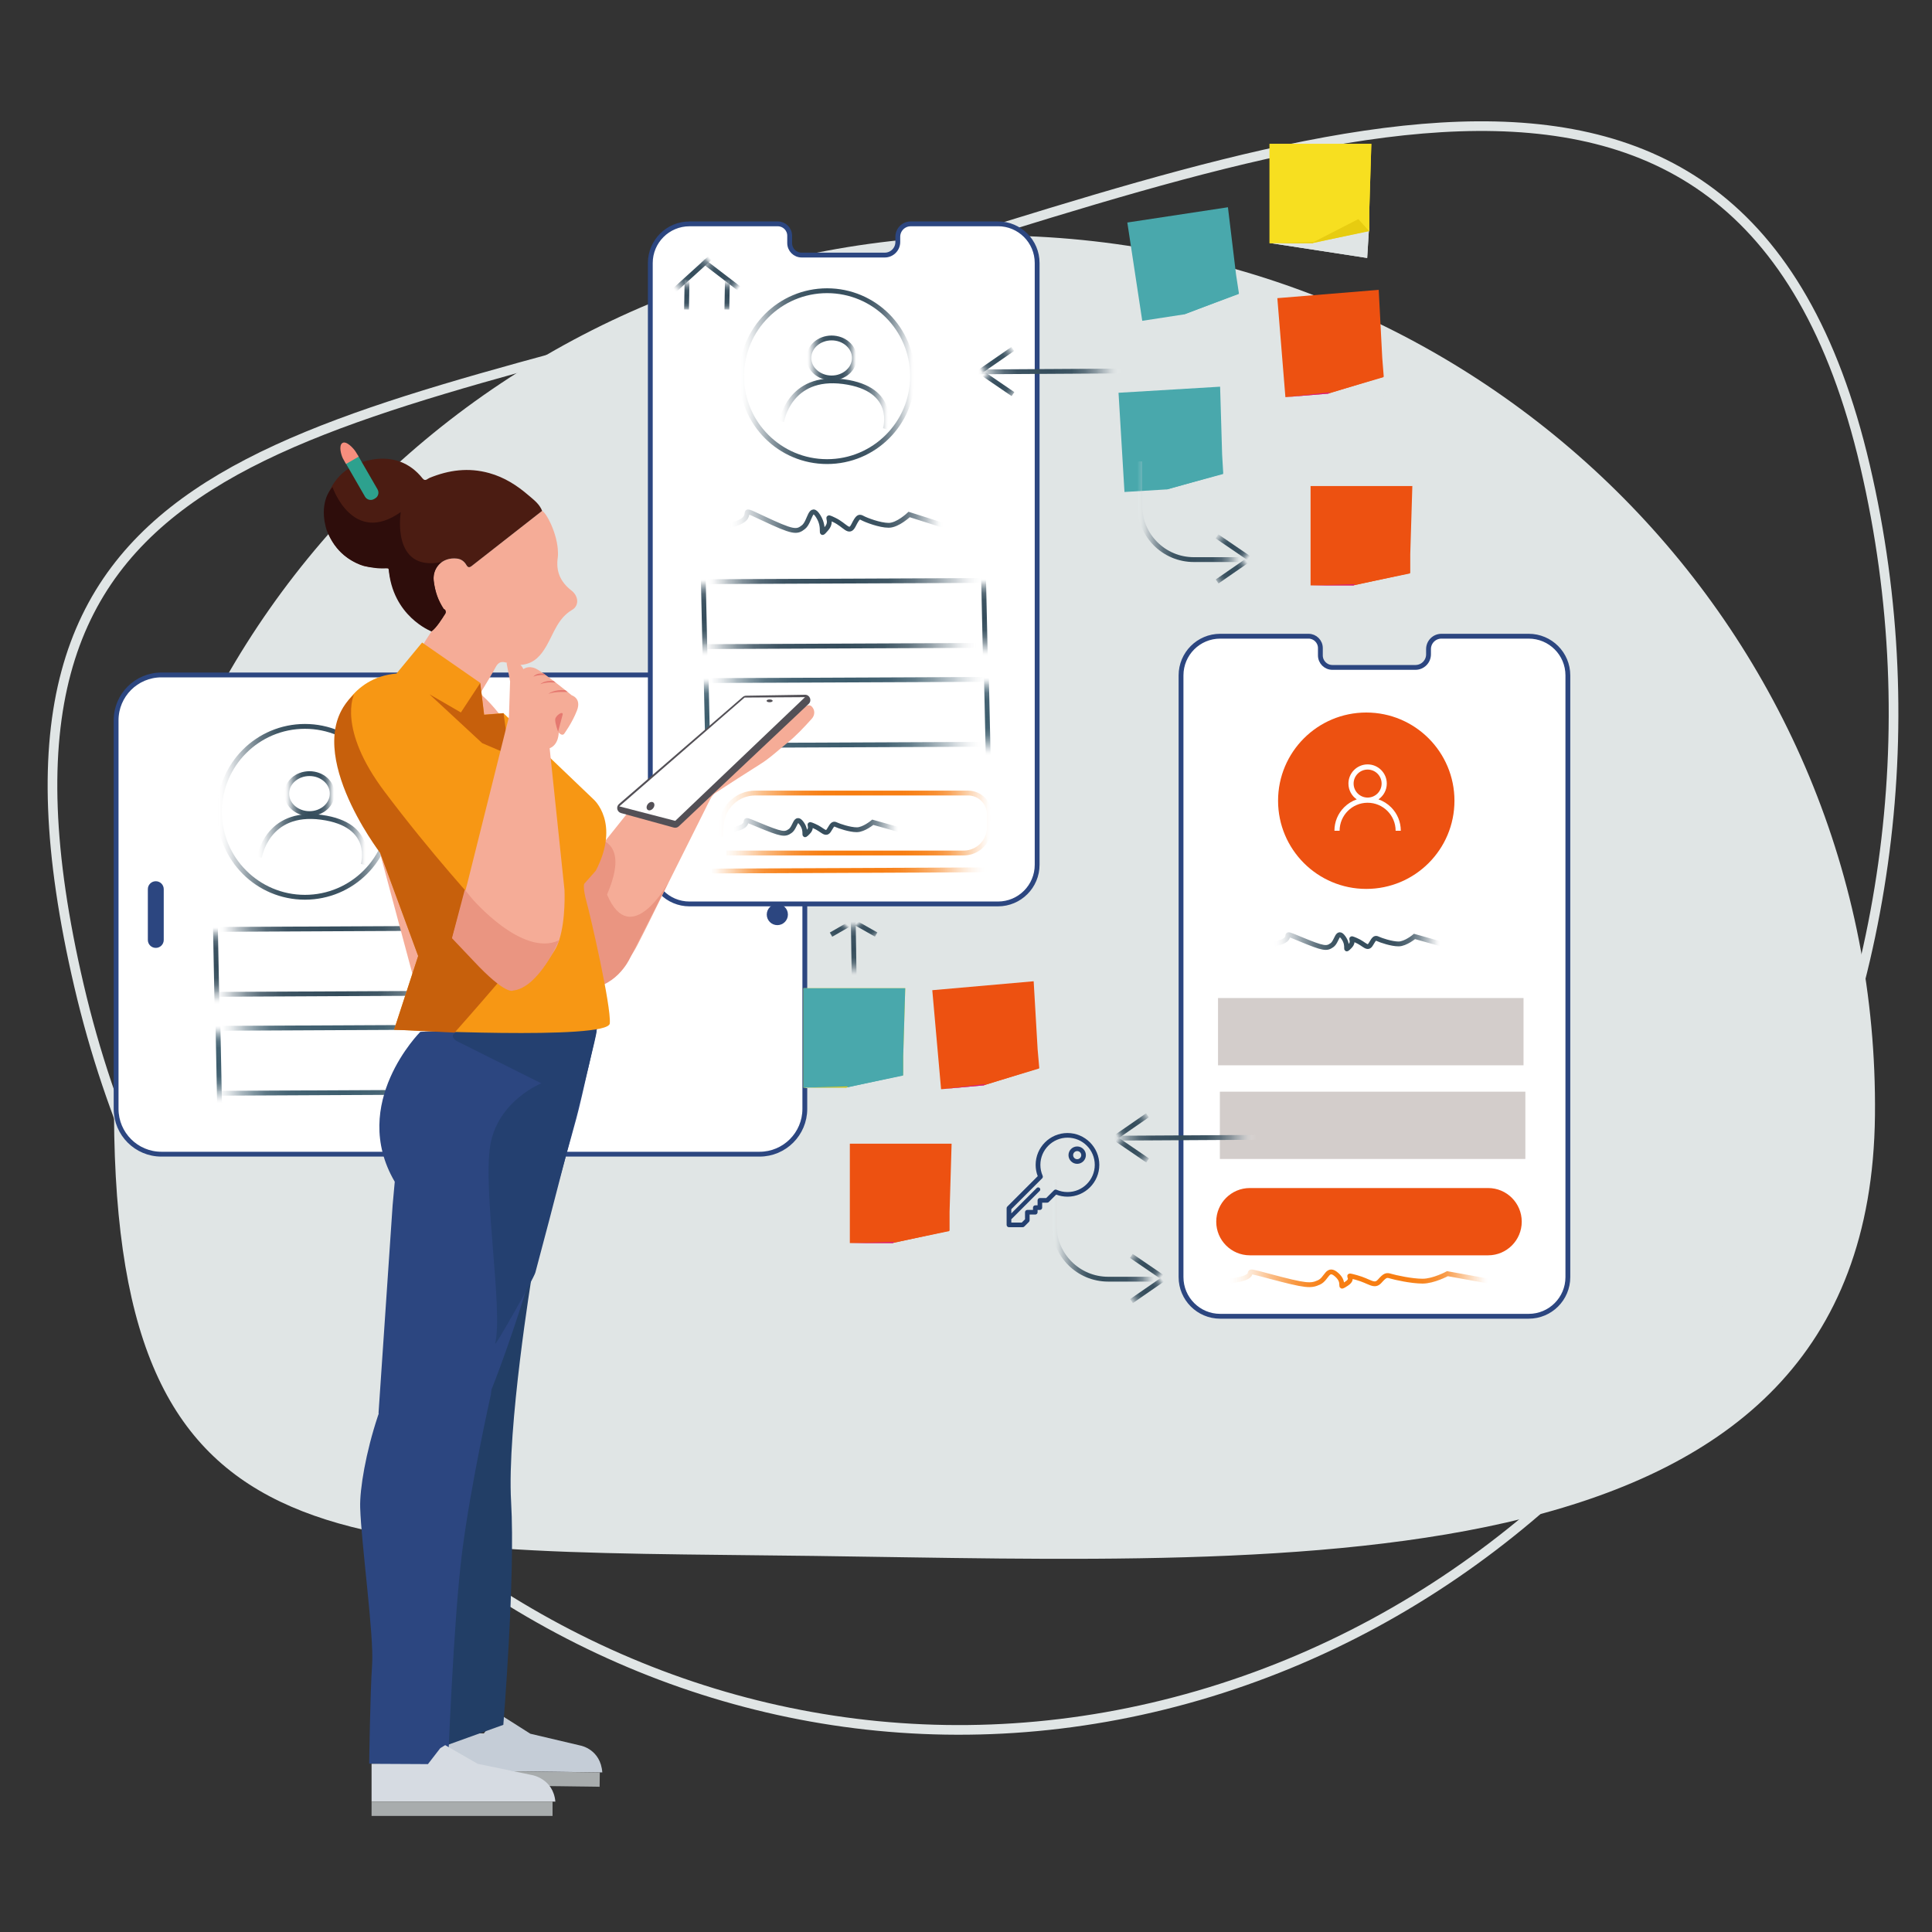 <svg xmlns="http://www.w3.org/2000/svg" width="400" height="400" viewBox="0 0 400 400" fill="none"><rect x="0" y="0" width="400" height="400" fill="#333333" stroke="none"/><path d="M23.63 226.17C24.68 126.87 107.14 47.45 207.81 48.77C308.48 50.09 389.24 131.67 388.19 230.96C387.14 330.26 269.35 323.46 168.68 322.14C68.01 320.82 22.58 325.47 23.62 226.17H23.63Z" fill="#E0E5E5"></path><path d="M386.14 96.47C412.04 207.33 350.25 321.3 248.14 351.02C146.03 380.74 42.26 314.96 16.36 204.1C-9.53 93.23 58.94 91.07 161.05 61.35C263.16 31.63 360.24 -14.39 386.14 96.47Z" stroke="#E0E5E5" stroke-width="2" stroke-miterlimit="10"></path><path d="M157.25 139.74H33.42C28.24 139.74 24.04 143.94 24.04 149.12V229.58C24.04 234.76 28.24 238.96 33.42 238.96H157.25C162.43 238.96 166.63 234.76 166.63 229.58V149.12C166.63 143.94 162.43 139.74 157.25 139.74Z" fill="white" stroke="#2C4680" stroke-miterlimit="10"></path><path d="M32.26 182.45H32.25C31.344 182.45 30.61 183.184 30.61 184.09V194.61C30.61 195.516 31.344 196.25 32.25 196.25H32.26C33.166 196.25 33.9 195.516 33.9 194.61V184.09C33.9 183.184 33.166 182.45 32.26 182.45Z" fill="#2C4680"></path><path d="M160.94 191.54C162.15 191.54 163.13 190.56 163.13 189.35C163.13 188.141 162.15 187.16 160.94 187.16C159.73 187.16 158.75 188.141 158.75 189.35C158.75 190.56 159.73 191.54 160.94 191.54Z" fill="#2C4680"></path><path d="M206.62 46.35H188.55C187.08 46.35 185.88 47.54 185.88 49.02V50.1C185.88 51.6 184.67 52.81 183.17 52.81H165.98C164.6 52.81 163.49 51.7 163.49 50.32V48.8C163.49 47.45 162.39 46.35 161.04 46.35H142.75C138.27 46.35 134.64 49.98 134.64 54.46V179.04C134.64 183.52 138.27 187.15 142.75 187.15H206.62C211.1 187.15 214.73 183.52 214.73 179.04V54.45C214.73 49.97 211.1 46.34 206.62 46.34V46.35Z" fill="white" stroke="#2C4680" stroke-miterlimit="10"></path><path d="M236.78 66.36L256.93 66.4L256.38 60.25L236.78 66.36Z" fill="#E0E5E5"></path><path d="M256.51 60.76L245.27 65.07L236.49 66.42L233.4 46.07L254.23 42.91L255.92 56.91L256.51 60.76Z" fill="#49A8AC"></path><g style="mix-blend-mode:multiply"><path d="M253.91 58.71L245.07 65.1L256.5 60.85L253.91 58.71Z" fill="#49A8AC"></path></g><path d="M233.1 101.83L253.17 103.7L253.18 97.52L233.1 101.83Z" fill="#E0E5E5"></path><path d="M253.26 98.04L241.68 101.32L232.81 101.86L231.58 81.32L252.61 80.06L253.03 94.15L253.26 98.04Z" fill="#49A8AC"></path><g style="mix-blend-mode:multiply"><path d="M250.86 95.77L241.47 101.33L253.25 98.13L250.86 95.77Z" fill="#49A8AC"></path></g><path d="M271.63 121.2L291.55 124.26L291.93 118.1L271.63 121.2Z" fill="#E0E5E5"></path><path d="M291.98 118.63L280.22 121.2L271.34 121.21V100.63H292.41L291.98 114.73V118.63Z" fill="#ED5111"></path><g style="mix-blend-mode:multiply"><path d="M289.72 116.21L280.01 121.2L291.96 118.71L289.72 116.21Z" fill="#ED5111"></path></g><path d="M271.34 121.21L280.63 120.96L280.22 121.2L271.34 121.21Z" fill="#D71787"></path><path d="M263.14 50.35L283.06 53.41L283.44 47.25L263.14 50.35Z" fill="#E0E5E5"></path><path d="M283.49 47.78L271.73 50.35L262.85 50.36V29.78H283.92L283.49 43.88V47.78Z" fill="#F7DF20"></path><path d="M281.23 45.36L271.52 50.35L283.47 47.86L281.23 45.36Z" fill="#E7CC10"></path><path d="M262.85 50.36L272.14 50.11L271.73 50.35L262.85 50.36Z" fill="#E7CC10"></path><path d="M263.14 50.35L283.06 53.41L283.44 47.25L263.14 50.35Z" fill="#E0E5E5"></path><path d="M283.49 47.78L271.73 50.35L262.85 50.36V29.78H283.92L283.49 43.88V47.78Z" fill="#F7DF20"></path><path d="M281.23 45.36L271.52 50.35L283.47 47.86L281.23 45.36Z" fill="#E7CC10"></path><path d="M262.85 50.36L272.14 50.11L271.73 50.35L262.85 50.36Z" fill="#E7CC10"></path><path d="M166.65 225.17L186.57 228.23L186.95 222.07L166.65 225.17Z" fill="#E0E5E5"></path><path d="M187 222.6L175.23 225.17L166.35 225.18V204.6H187.42L187 218.7V222.6Z" fill="#F7DF20"></path><path d="M184.74 220.18L175.03 225.17L186.98 222.68L184.74 220.18Z" fill="#E7CC10"></path><path d="M166.35 225.18L175.64 224.93L175.23 225.17L166.35 225.18Z" fill="#E7CC10"></path><path d="M166.65 225.17L186.57 228.23L186.95 222.07L166.65 225.17Z" fill="#E0E5E5"></path><path d="M187 222.6L175.23 225.17L166.35 225.18V204.6H187.42L187 218.7V222.6Z" fill="#49A8AC"></path><g style="mix-blend-mode:multiply"><path d="M184.74 220.18L175.03 225.17L186.98 222.68L184.74 220.18Z" fill="#49A8AC"></path></g><path d="M166.35 225.18L175.64 224.93L175.23 225.17L166.35 225.18Z" fill="#E7CC10"></path><path d="M176.25 257.36L196.17 260.42L196.55 254.26L176.25 257.36Z" fill="#E0E5E5"></path><path d="M196.6 254.78L184.83 257.36L175.95 257.37V236.79H197.02L196.6 250.89V254.78Z" fill="#ED5111"></path><g style="mix-blend-mode:multiply"><path d="M194.34 252.37L184.63 257.36L196.58 254.87L194.34 252.37Z" fill="#ED5111"></path></g><path d="M175.95 257.37L185.24 257.12L184.83 257.36L175.95 257.37Z" fill="#D71787"></path><path d="M195.13 225.47L215.24 226.77L215.08 220.6L195.13 225.47Z" fill="#E0E5E5"></path><path d="M215.17 221.12L203.68 224.71L194.84 225.51L193.02 205.01L214.01 203.16L214.83 217.24L215.17 221.12Z" fill="#ED5111"></path><g style="mix-blend-mode:multiply"><path d="M212.71 218.91L203.48 224.73L215.16 221.21L212.71 218.91Z" fill="#ED5111"></path></g><path d="M194.84 225.51L204.07 224.45L203.68 224.71L194.84 225.51Z" fill="#D71787"></path><path d="M266.42 82.2L286.53 83.63L286.4 77.46L266.42 82.2Z" fill="#E0E5E5"></path><path d="M286.49 77.98L274.98 81.5L266.13 82.23L264.46 61.73L285.45 60.01L286.18 74.1L286.49 77.98Z" fill="#ED5111"></path><g style="mix-blend-mode:multiply"><path d="M284.05 75.75L274.78 81.51L286.48 78.07L284.05 75.75Z" fill="#ED5111"></path></g><path d="M266.13 82.23L275.37 81.23L274.98 81.5L266.13 82.23Z" fill="#D71787"></path><path d="M145.61 119.84L145.97 136.01" stroke="url(#paint0_linear_701_3)" stroke-miterlimit="10"></path><path d="M203.64 119.76L204 135.92" stroke="url(#paint1_linear_701_3)" stroke-miterlimit="10"></path><path d="M145.17 133.88L202.59 133.63" stroke="url(#paint2_linear_701_3)" stroke-miterlimit="10"></path><path d="M146.2 120.43L203.62 120.18" stroke="url(#paint3_linear_701_3)" stroke-miterlimit="10"></path><path d="M146.2 140.32L146.56 156.48" stroke="url(#paint4_linear_701_3)" stroke-miterlimit="10"></path><path d="M204.23 140.24L204.59 156.4" stroke="url(#paint5_linear_701_3)" stroke-miterlimit="10"></path><path d="M145.77 154.35L203.18 154.1" stroke="url(#paint6_linear_701_3)" stroke-miterlimit="10"></path><path d="M146.8 140.91L204.21 140.66" stroke="url(#paint7_linear_701_3)" stroke-miterlimit="10"></path><path d="M150.35 176.61H199.5C202.45 176.61 204.84 174.22 204.84 171.27V168.62C204.84 166.17 202.86 164.19 200.41 164.19H156.38C152.67 164.19 149.6 167.07 149.37 170.77L149.22 173.22" stroke="url(#paint8_linear_701_3)" stroke-miterlimit="10"></path><path d="M146.82 180.34L204.23 180.09" stroke="url(#paint9_linear_701_3)" stroke-miterlimit="10"></path><path d="M151.07 108.75C157.89 107.26 151.54 104.27 157.89 107.26C164.24 110.25 164.94 110.25 166.35 109.13C167.76 108.01 167.76 104.27 169.41 106.89C171.06 109.51 169.41 111.37 171.06 109.51C172.71 107.65 170.35 106.52 172.71 107.64C175.07 108.76 175.77 110.63 176.71 108.76C177.65 106.89 177.89 106.89 178.59 107.27C179.29 107.65 182.12 108.76 184 108.76C185.88 108.76 188.23 106.52 188.23 106.52L195.28 108.76" stroke="url(#paint10_linear_701_3)" stroke-miterlimit="10"></path><path d="M171.24 95.57C181.01 95.57 188.93 87.65 188.93 77.88C188.93 68.11 181.01 60.19 171.24 60.19C161.47 60.19 153.55 68.11 153.55 77.88C153.55 87.65 161.47 95.57 171.24 95.57Z" stroke="url(#paint11_linear_701_3)" stroke-miterlimit="10"></path><path d="M161.83 87.29C161.83 87.29 163.34 77.5 174.63 79.01C185.92 80.52 183.29 88.8 183.29 88.8" stroke="url(#paint12_linear_701_3)" stroke-miterlimit="10"></path><path d="M172.18 78.25C174.781 78.25 176.89 76.396 176.89 74.11C176.89 71.823 174.781 69.97 172.18 69.97C169.579 69.97 167.47 71.823 167.47 74.11C167.47 76.396 169.579 78.25 172.18 78.25Z" stroke="url(#paint13_linear_701_3)" stroke-miterlimit="10"></path><path d="M205.5 57.92H195.34" stroke="url(#paint14_linear_701_3)" stroke-miterlimit="10"></path><path d="M205.41 60.56H195.24" stroke="url(#paint15_linear_701_3)" stroke-miterlimit="10"></path><path d="M205.6 63.48H195.43" stroke="url(#paint16_linear_701_3)" stroke-miterlimit="10"></path><path d="M151.66 171.79C156.99 170.76 152.03 168.69 156.99 170.76C161.95 172.82 162.5 172.82 163.6 172.05C164.7 171.28 164.7 168.7 165.99 170.5C167.28 172.3 165.99 173.6 167.28 172.31C168.57 171.02 166.73 170.25 168.57 171.02C170.41 171.79 170.96 173.08 171.69 171.79C172.42 170.5 172.61 170.5 173.16 170.76C173.71 171.02 175.92 171.79 177.39 171.79C178.86 171.79 180.7 170.24 180.7 170.24L186.21 171.79" stroke="url(#paint17_linear_701_3)" stroke-miterlimit="10"></path><path d="M150.95 63.52H140.78" stroke="url(#paint18_linear_701_3)" stroke-miterlimit="10"></path><path d="M153.15 59.84L145.08 53.66" stroke="url(#paint19_linear_701_3)" stroke-miterlimit="10"></path><path d="M147.09 53.33L139.56 60.17" stroke="url(#paint20_linear_701_3)" stroke-miterlimit="10"></path><path d="M150.49 64.09L150.61 57.31" stroke="url(#paint21_linear_701_3)" stroke-miterlimit="10"></path><path d="M142.14 64.09L142.26 57.31" stroke="url(#paint22_linear_701_3)" stroke-miterlimit="10"></path><path d="M316.5 131.72H298.43C296.96 131.72 295.76 132.91 295.76 134.39V135.47C295.76 136.97 294.55 138.18 293.05 138.18H275.86C274.48 138.18 273.37 137.07 273.37 135.69V134.17C273.37 132.82 272.27 131.72 270.92 131.72H252.63C248.15 131.72 244.52 135.35 244.52 139.83V264.41C244.52 268.89 248.15 272.52 252.63 272.52H316.5C320.98 272.52 324.61 268.89 324.61 264.41V139.83C324.61 135.35 320.98 131.72 316.5 131.72Z" fill="white" stroke="#2C4680" stroke-miterlimit="10"></path><path d="M282.87 184.04C292.955 184.04 301.13 175.865 301.13 165.78C301.13 155.695 292.955 147.52 282.87 147.52C272.785 147.52 264.61 155.695 264.61 165.78C264.61 175.865 272.785 184.04 282.87 184.04Z" fill="#ED5111"></path><path d="M315.43 206.63H252.18V220.56H315.43V206.63Z" fill="#D3CDCB"></path><path d="M315.81 226.02H252.56V239.95H315.81V226.02Z" fill="#D3CDCB"></path><path d="M308.1 245.97H258.77C254.926 245.97 251.81 249.086 251.81 252.93V252.94C251.81 256.784 254.926 259.9 258.77 259.9H308.1C311.944 259.9 315.06 256.784 315.06 252.94V252.93C315.06 249.086 311.944 245.97 308.1 245.97Z" fill="#ED5111"></path><path d="M263.82 195.43C269.15 194.4 264.19 192.33 269.15 194.4C274.11 196.46 274.66 196.46 275.76 195.69C276.86 194.92 276.86 192.34 278.15 194.14C279.44 195.94 278.15 197.24 279.44 195.95C280.73 194.66 278.89 193.89 280.73 194.66C282.57 195.43 283.12 196.72 283.85 195.43C284.58 194.14 284.77 194.14 285.32 194.4C285.87 194.66 288.08 195.43 289.55 195.43C291.02 195.43 292.86 193.88 292.86 193.88L298.37 195.43" stroke="url(#paint23_linear_701_3)" stroke-miterlimit="10"></path><path d="M288.01 167.14C287.26 166.39 286.37 165.84 285.4 165.5C286.44 164.78 287.12 163.58 287.12 162.23C287.12 160.04 285.34 158.26 283.15 158.26C280.96 158.26 279.18 160.04 279.18 162.23C279.18 163.59 279.86 164.79 280.9 165.5C279.93 165.84 279.04 166.39 278.29 167.14C276.99 168.44 276.28 170.16 276.28 172H277.35C277.35 168.8 279.95 166.2 283.15 166.2C286.35 166.2 288.95 168.8 288.95 172H290.02C290.02 170.16 289.31 168.44 288.01 167.14ZM283.15 165.13C281.55 165.13 280.25 163.83 280.25 162.23C280.25 160.63 281.55 159.33 283.15 159.33C284.75 159.33 286.05 160.63 286.05 162.23C286.05 163.83 284.75 165.13 283.15 165.13Z" fill="white"></path><path d="M230.16 235.65L260 235.48" stroke="url(#paint24_linear_701_3)" stroke-miterlimit="10"></path><path d="M230.3 235.94L237.57 230.91" stroke="url(#paint25_linear_701_3)" stroke-miterlimit="10"></path><path d="M230.3 235.27L237.61 240.26" stroke="url(#paint26_linear_701_3)" stroke-miterlimit="10"></path><path d="M254.47 265.25C262.77 264.22 255.04 262.15 262.77 264.22C270.5 266.28 271.36 266.28 273.07 265.51C274.78 264.74 274.79 262.16 276.79 263.96C278.79 265.77 276.79 267.06 278.79 265.77C280.79 264.48 277.93 263.71 280.79 264.48C283.65 265.25 284.51 266.54 285.66 265.25C286.8 263.96 287.09 263.96 287.95 264.22C288.81 264.48 292.24 265.25 294.53 265.25C296.82 265.25 299.68 263.7 299.68 263.7L308.27 265.25" stroke="url(#paint27_linear_701_3)" stroke-miterlimit="10"></path><path d="M218.25 244.51V253.66C218.25 259.84 223.26 264.84 229.43 264.84H239.33" stroke="url(#paint28_linear_701_3)" stroke-miterlimit="10"></path><path d="M241.53 264.35L234.26 269.38" stroke="url(#paint29_linear_701_3)" stroke-miterlimit="10"></path><path d="M241.53 265.01L234.22 260.02" stroke="url(#paint30_linear_701_3)" stroke-miterlimit="10"></path><path d="M221.01 234.58C217.38 234.58 214.42 237.54 214.42 241.17C214.42 241.98 214.56 242.76 214.85 243.51L208.55 249.81C208.46 249.9 208.41 250.02 208.41 250.15V253.6C208.41 253.87 208.63 254.08 208.89 254.08H211.73C211.86 254.08 211.98 254.03 212.07 253.94L213.03 252.98C213.12 252.89 213.17 252.77 213.17 252.64V251.46H214.34C214.61 251.46 214.82 251.24 214.82 250.98V250.51H215.29C215.56 250.51 215.77 250.29 215.77 250.03V249H216.8C216.93 249 217.05 248.95 217.14 248.86L218.67 247.33C219.42 247.61 220.2 247.76 221.01 247.76C224.64 247.76 227.6 244.8 227.6 241.17C227.6 237.54 224.64 234.58 221.01 234.58ZM221.01 246.8C220.22 246.8 219.46 246.64 218.75 246.33C218.57 246.25 218.36 246.29 218.22 246.43L216.61 248.04H215.3C215.03 248.04 214.82 248.26 214.82 248.52V249.55H214.35C214.08 249.55 213.87 249.77 213.87 250.03V250.5H212.7C212.43 250.5 212.22 250.72 212.22 250.98V252.44L211.54 253.12H209.38V252.44L215.25 246.57C215.42 246.4 215.42 246.13 215.25 245.96C215.08 245.79 214.81 245.79 214.64 245.96L209.38 251.22V250.35L215.77 243.96C215.9 243.82 215.95 243.62 215.87 243.43C215.56 242.72 215.4 241.96 215.4 241.17C215.4 238.07 217.93 235.54 221.03 235.54C224.13 235.54 226.66 238.07 226.66 241.17C226.66 244.27 224.13 246.8 221.03 246.8H221.01Z" fill="#244070"></path><path d="M223.02 237.36C222.03 237.36 221.22 238.17 221.22 239.16C221.22 240.15 222.03 240.96 223.02 240.96C224.01 240.96 224.82 240.15 224.82 239.16C224.82 238.17 224.01 237.36 223.02 237.36ZM223.02 240C222.56 240 222.18 239.62 222.18 239.16C222.18 238.7 222.56 238.32 223.02 238.32C223.48 238.32 223.86 238.7 223.86 239.16C223.86 239.62 223.48 240 223.02 240Z" fill="#244070"></path><path d="M202.28 76.99L232.12 76.81" stroke="url(#paint31_linear_701_3)" stroke-miterlimit="10"></path><path d="M202.42 77.27L209.69 72.24" stroke="url(#paint32_linear_701_3)" stroke-miterlimit="10"></path><path d="M202.42 76.61L209.73 81.6" stroke="url(#paint33_linear_701_3)" stroke-miterlimit="10"></path><path d="M235.98 95.53V104.68C235.98 110.86 240.99 115.86 247.16 115.86H257.06" stroke="url(#paint34_linear_701_3)" stroke-miterlimit="10"></path><path d="M259.26 115.36L251.99 120.39" stroke="url(#paint35_linear_701_3)" stroke-miterlimit="10"></path><path d="M259.26 116.03L251.95 111.04" stroke="url(#paint36_linear_701_3)" stroke-miterlimit="10"></path><path d="M63.13 185.77C72.9 185.77 80.82 177.85 80.82 168.08C80.82 158.31 72.9 150.39 63.13 150.39C53.36 150.39 45.44 158.31 45.44 168.08C45.44 177.85 53.36 185.77 63.13 185.77Z" stroke="url(#paint37_linear_701_3)" stroke-miterlimit="10"></path><path d="M53.72 177.49C53.72 177.49 55.23 167.7 66.52 169.21C77.81 170.72 75.18 179 75.18 179" stroke="url(#paint38_linear_701_3)" stroke-miterlimit="10"></path><path d="M64.07 168.45C66.671 168.45 68.78 166.596 68.78 164.31C68.78 162.023 66.671 160.17 64.07 160.17C61.469 160.17 59.36 162.023 59.36 164.31C59.36 166.596 61.469 168.45 64.07 168.45Z" stroke="url(#paint39_linear_701_3)" stroke-miterlimit="10"></path><path d="M44.6 191.83L44.92 208" stroke="url(#paint40_linear_701_3)" stroke-miterlimit="10"></path><path d="M96.97 191.75L97.29 207.92" stroke="url(#paint41_linear_701_3)" stroke-miterlimit="10"></path><path d="M44.2 205.87L96.02 205.62" stroke="url(#paint42_linear_701_3)" stroke-miterlimit="10"></path><path d="M45.14 192.42L96.95 192.17" stroke="url(#paint43_linear_701_3)" stroke-miterlimit="10"></path><path d="M45.13 212.31L45.45 228.47" stroke="url(#paint44_linear_701_3)" stroke-miterlimit="10"></path><path d="M97.51 212.23L97.83 228.39" stroke="url(#paint45_linear_701_3)" stroke-miterlimit="10"></path><path d="M44.74 226.35L96.56 226.1" stroke="url(#paint46_linear_701_3)" stroke-miterlimit="10"></path><path d="M45.67 212.9L97.49 212.65" stroke="url(#paint47_linear_701_3)" stroke-miterlimit="10"></path><path d="M176.66 190.58L176.84 202.3" stroke="url(#paint48_linear_701_3)" stroke-miterlimit="10"></path><path d="M176.37 190.64L181.4 193.49" stroke="url(#paint49_linear_701_3)" stroke-miterlimit="10"></path><path d="M177.04 190.64L172.05 193.51" stroke="url(#paint50_linear_701_3)" stroke-miterlimit="10"></path><path d="M89.19 366.51L89.29 358.69L100.18 358.89L102.61 355.62L103.57 355L109.8 358.95L120.23 361.41C120.23 361.41 124.35 362.17 124.7 366.96L89.18 366.5L89.19 366.51Z" fill="#C5CDD7"></path><path d="M89.177 369.478L124.144 369.929L124.182 366.959L89.215 366.508L89.177 369.478Z" fill="#A8ACAD"></path><path d="M89.36 362.46L104.21 357.11C104.21 357.11 106.72 326.3 105.82 310.95C104.92 295.6 110.16 263.84 110.16 263.84C109.66 256.87 97.81 262.44 89.72 263.53C81.11 272.06 79.98 297.36 81.73 305.39C83.48 313.42 90.04 332.88 90.8 339.35C91.56 345.82 89.37 362.45 89.37 362.45L89.36 362.46Z" fill="#223E66"></path><path d="M81.73 244.66L81.29 249.51L78.37 292.58C78.37 292.58 87.19 306.11 94.77 300.55C102.35 294.99 118.27 235.3 119.33 231.54C120.38 227.77 123.86 211.83 123.86 211.83L87.02 213.63C87.02 213.63 72.22 228.43 81.73 244.67V244.66Z" fill="#2C4680"></path><path d="M94.55 215.53L112.07 224.29C112.07 224.29 103.09 227.88 101.51 237.09C99.93 246.3 104.2 271.39 102.52 278.12C102.18 279.47 110.5 264.7 110.84 263.47C113.09 255.22 123.52 215.08 123.52 213.51C123.52 211.94 88.03 211.04 94.54 215.53H94.55Z" fill="#244070"></path><path d="M115.02 171.32C116.62 173.8 118.25 176.26 119.86 178.74C120.38 179.54 120.71 179.92 121.55 178.86C126.54 172.51 131.63 166.23 136.66 159.91C138.89 157.12 141.7 155 144.56 152.94C147.68 150.69 150.78 148.43 153.89 146.17C154.65 145.62 155.48 145.16 156.27 146.03C156.99 146.82 156.95 147.67 156.26 148.54C155.42 149.6 154.58 150.66 153.84 151.79C152.98 153.1 153.28 154.48 153.94 154.18C154.36 153.99 155.19 153.6 155.75 153.34C157.8 152.38 162.01 150.33 165.32 147.38C166.04 146.74 167.31 145.5 168.06 146.27C168.79 147.01 168.73 148.09 168.06 148.82C166.46 150.59 164.84 152.34 162.97 153.84C161.12 155.32 159.4 156.97 157.37 158.23C154.28 160.2 151.18 162.15 148.13 164.16C147.42 164.63 147.05 165.45 146.67 166.21C143.79 171.97 140.91 177.73 138.03 183.5C136.01 187.56 134.05 191.65 131.96 195.68C129.93 199.57 127.05 202.65 122.91 204.38C120.82 205.25 118.65 205.52 116.43 204.96C115.58 204.75 115.19 204.93 115.21 205.82L115.12 205.86" fill="#F5AC97"></path><path d="M117.67 180.28C117.67 180.28 122.14 172.79 124.74 173.94C130.2 176.35 125.59 185 125.7 185.26C130.64 196.82 138.39 182.69 138.39 182.69L130.36 198.51C130.36 198.51 127.31 205.09 120.56 204.61C113.81 204.13 117.67 180.28 117.67 180.28Z" fill="#EA9581"></path><path d="M121.94 212.9L88.39 212.84L75.26 163.86C75.5 160.57 75.43 157.24 75.94 153.97C76.44 150.81 77.4 147.76 79.58 145.35C83.55 140.94 86.07 135.6 89.33 130.73C90.58 129.77 91.18 128.31 92.15 127.13C92.48 126.73 92.08 126.37 91.86 126.07C90.67 124.47 90.16 122.61 89.83 120.69C89.31 117.63 91.54 115.29 94.61 115.65C95.47 115.75 96.12 116.24 96.53 116.95C96.88 117.56 97.19 117.54 97.68 117.16C102.52 113.36 107.38 109.57 112.23 105.77C113.07 106.07 115.49 110.55 115.52 114.45C115.52 114.75 115.54 115.06 115.49 115.35C115.05 118.22 115.97 120.44 118.31 122.26C119.83 123.44 119.92 125.4 118.46 126.26C115.5 128 114.66 131.11 113.13 133.74C111.98 135.72 110.66 137.25 108.29 137.61C107.11 137.79 105.98 137.57 104.88 137.21C103.87 136.88 103.2 137.07 102.66 138.06C101.78 139.69 100.81 141.28 99.84 142.87C99.57 143.32 99.47 143.64 99.9 144.04C104.55 148.3 107.36 153.92 110.85 159.02L75.27 163.87L121.94 212.9Z" fill="#F5AC97"></path><path d="M89.34 130.73C90.59 129.77 91.19 128.31 92.16 127.13C92.49 126.73 92.09 126.37 91.87 126.07C90.68 124.47 90.17 122.61 89.84 120.69C89.32 117.63 91.55 115.29 94.62 115.65C95.48 115.75 96.13 116.24 96.54 116.95C96.89 117.56 97.2 117.54 97.69 117.16C102.53 113.36 107.39 109.57 112.24 105.77C111.7 104.34 110.48 103.46 109.41 102.54C107.03 100.49 104.43 98.82 101.3 97.95C97 96.75 92.93 97.3 88.91 98.95C88.47 99.13 88.04 99.74 87.49 99.05C84.85 95.72 81.25 94.49 77.24 95.12C71.08 96.09 68.29 100.23 67.48 103.92C66.18 109.85 69.73 115 74.63 116.96C76.31 117.63 78.02 117.32 79.71 117.58C80.33 117.68 80.46 117.6 80.55 118.23C81.02 121.47 82.23 124.39 84.45 126.86C85.87 128.43 87.67 129.51 89.36 130.73H89.34Z" fill="#4B1C12"></path><path d="M77.439 103.322L77.665 103.192C78.32 102.814 78.544 101.976 78.166 101.321L74.186 94.427C73.808 93.772 72.97 93.547 72.315 93.926L72.089 94.056C71.434 94.434 71.21 95.272 71.588 95.927L75.568 102.821C75.946 103.476 76.784 103.701 77.439 103.322Z" fill="#2DA18E"></path><path d="M71.66 96.05L74.25 94.55C74.25 94.55 74.08 94.23 73.65 93.54C73.22 92.85 71.72 91.19 70.89 91.72C70.06 92.25 70.65 94.26 71 94.93C71.35 95.6 71.65 96.05 71.65 96.05H71.66Z" fill="#F78E7E"></path><path d="M104.25 147.67L122.88 165.49C122.88 165.49 128.5 170.31 123.36 180.26L120.95 182.99C120.95 182.99 120.63 183.79 121.43 186.68C122.23 189.57 126.57 208.36 126.25 211.89C125.93 215.42 81.61 213.17 81.61 213.17L86.59 197.91L78.72 176.55C78.72 176.55 67.16 160.49 69.89 149.25C69.89 149.25 72.46 140.26 82.09 139.45L87.39 133.03L99.43 141.38L100.23 147.96L104.24 147.64L104.25 147.67Z" fill="#F79714"></path><path d="M88.91 143.74L95.42 147.51L99.43 141.41L100.23 147.99L104.25 147.67L105.45 156.26L99.83 153.86L88.91 143.74Z" fill="#C7600C"></path><path d="M73.29 143.82C73.29 143.82 69.8 150.81 79.55 163.81C89.31 176.82 99.18 187.54 99.18 187.54C99.18 187.54 108.94 194.4 110.14 194.4C111.34 194.4 94.12 213.79 94.12 213.79L81.59 213.19L86.57 197.93L78.7 176.57C78.7 176.57 61.6 154.29 73.28 143.81L73.29 143.82Z" fill="#C7600C"></path><path d="M96.7 183.11L105.37 148.42L105.61 141.07L104.89 137.34C104.89 137.34 106.82 135.65 108.38 138.54C108.38 138.54 109.34 137.7 110.91 138.42C112.48 139.14 118.38 143.96 118.38 143.96C118.38 143.96 120.43 144.56 119.46 147.09C118.49 149.62 116.81 151.91 116.81 151.91C116.81 151.91 116.45 152.51 115.67 151.67C115.67 151.67 115.73 154.14 113.8 154.92L116.87 184.25C116.87 184.25 117.17 190.39 115.76 194.67C115.49 195.48 115.17 196.22 114.77 196.84C112.24 200.75 111.1 202.56 107.42 204.55C107.42 204.55 105.67 205.45 103.57 203.89C101.47 202.33 93.69 194.07 93.69 194.07L96.2 184.92L96.7 183.11Z" fill="#F5AC97"></path><path d="M116.48 148L115.55 151.49C115.55 151.49 114.89 149.74 114.95 148.93C115.01 148.12 116.67 147.03 116.49 148H116.48Z" fill="#E57970"></path><path d="M117.54 143.29C117.54 143.29 115.1 143.1 113.53 143.64C113.53 143.64 114.81 142.66 117.04 142.9L117.54 143.29Z" fill="#E57970"></path><path d="M115.04 141.33C115.04 141.33 113.2 141.12 111.87 141.65C111.87 141.65 112.71 140.77 114.61 141L115.04 141.33Z" fill="#E57970"></path><path d="M112.99 139.79C112.99 139.79 111.52 139.61 110.43 140.09C110.43 140.09 111 139.25 112.55 139.47L112.99 139.79Z" fill="#E57970"></path><path d="M97.64 185.94C97.64 185.94 108.11 198.3 115.76 194.67C115.76 194.67 111.57 204.53 106.19 205.09C106.19 205.09 104.74 206.13 98 198.91L93.58 194.25L96.23 184.21L97.64 185.94Z" fill="#EA9581"></path><path d="M148.4 156.48C148.4 156.48 155.63 153.77 159.42 151.54" stroke="#E57970" stroke-linecap="round" stroke-linejoin="round"></path><path d="M68.85 100.87C68.85 100.87 73.03 113.07 82.98 106.01C82.98 106.01 80.89 118.46 91.41 116.37C91.41 116.37 89.5 117.69 89.8 120.22C90.1 122.75 90.77 124.26 91.85 126.06C91.85 126.06 92.62 126.26 92.14 127.12C91.66 127.98 90.36 129.97 89.32 130.72C89.32 130.72 81.18 127.62 80.46 117.62C80.46 117.62 71.25 118.94 67.69 109.91C67.69 109.91 65.64 104.51 68.83 100.86L68.85 100.87Z" fill="#2E0D0B"></path><path d="M76.43 365.13L92.73 365.98C92.73 365.98 93.87 335.5 95.68 321.33C97.49 307.15 101.65 288.64 101.65 288.64C102.39 282.19 96.68 275.65 89.08 275.26C79.73 281.57 74.34 304.48 74.57 312.12C74.8 319.76 77.46 338.65 77.04 344.69C76.62 350.73 76.44 365.13 76.44 365.13H76.43Z" fill="#2C4680"></path><path d="M76.93 373V365.18L88.6 365.24L91.15 361.94L92.17 361.31L98.9 365.18L110.11 367.5C110.11 367.5 114.54 368.2 114.98 373H76.92H76.93Z" fill="#D6DBE2"></path><path d="M76.93 375.97H114.4V373H76.93V375.97Z" fill="#A8ACAD"></path><path d="M128.59 168.34L139.5 171.34C139.87 171.44 140.26 171.34 140.54 171.08L167.43 145.73C168.16 145.04 167.66 143.82 166.66 143.84L154.47 144.04C154.21 144.04 153.97 144.14 153.77 144.31L128.16 166.46C127.5 167.03 127.74 168.11 128.59 168.34Z" fill="#535056"></path><path d="M166.67 144.34L139.8 169.95L128.22 166.95L154.16 144.42L166.67 144.34Z" fill="white"></path><path d="M159.34 145.39C159.688 145.39 159.97 145.26 159.97 145.1C159.97 144.94 159.688 144.81 159.34 144.81C158.992 144.81 158.71 144.94 158.71 145.1C158.71 145.26 158.992 145.39 159.34 145.39Z" fill="#535056"></path><path d="M135.231 167.336C135.557 166.917 135.573 166.385 135.268 166.148C134.963 165.911 134.452 166.057 134.126 166.476C133.801 166.894 133.784 167.426 134.089 167.663C134.394 167.901 134.906 167.754 135.231 167.336Z" fill="#535056"></path><defs><linearGradient id="paint0_linear_701_3" x1="145.79" y1="136.02" x2="145.79" y2="119.83" gradientUnits="userSpaceOnUse"><stop stop-color="white" stop-opacity="0"></stop><stop offset="0.04" stop-color="#D4D9DC" stop-opacity="0.21"></stop><stop offset="0.1" stop-color="#9AA6AE" stop-opacity="0.5"></stop><stop offset="0.17" stop-color="#6D7E89" stop-opacity="0.72"></stop><stop offset="0.25" stop-color="#4D626F" stop-opacity="0.88"></stop><stop offset="0.34" stop-color="#3A5260" stop-opacity="0.97"></stop><stop offset="0.49" stop-color="#354D5C"></stop><stop offset="0.72" stop-color="#39505F" stop-opacity="0.98"></stop><stop offset="0.81" stop-color="#485D6B" stop-opacity="0.91"></stop><stop offset="0.87" stop-color="#617480" stop-opacity="0.78"></stop><stop offset="0.92" stop-color="#87959E" stop-opacity="0.59"></stop><stop offset="0.96" stop-color="#B7BFC5" stop-opacity="0.35"></stop><stop offset="0.99" stop-color="#F1F3F4" stop-opacity="0.07"></stop><stop offset="1" stop-color="white" stop-opacity="0"></stop></linearGradient><linearGradient id="paint1_linear_701_3" x1="203.82" y1="135.94" x2="203.82" y2="119.75" gradientUnits="userSpaceOnUse"><stop stop-color="white" stop-opacity="0"></stop><stop offset="0.04" stop-color="#D4D9DC" stop-opacity="0.21"></stop><stop offset="0.1" stop-color="#9AA6AE" stop-opacity="0.5"></stop><stop offset="0.17" stop-color="#6D7E89" stop-opacity="0.72"></stop><stop offset="0.25" stop-color="#4D626F" stop-opacity="0.88"></stop><stop offset="0.34" stop-color="#3A5260" stop-opacity="0.97"></stop><stop offset="0.49" stop-color="#354D5C"></stop><stop offset="0.72" stop-color="#39505F" stop-opacity="0.98"></stop><stop offset="0.81" stop-color="#485D6B" stop-opacity="0.91"></stop><stop offset="0.87" stop-color="#617480" stop-opacity="0.78"></stop><stop offset="0.92" stop-color="#87959E" stop-opacity="0.59"></stop><stop offset="0.96" stop-color="#B7BFC5" stop-opacity="0.35"></stop><stop offset="0.99" stop-color="#F1F3F4" stop-opacity="0.07"></stop><stop offset="1" stop-color="white" stop-opacity="0"></stop></linearGradient><linearGradient id="paint2_linear_701_3" x1="202.59" y1="133.75" x2="145.17" y2="133.75" gradientUnits="userSpaceOnUse"><stop stop-color="white" stop-opacity="0"></stop><stop offset="0.04" stop-color="#D4D9DC" stop-opacity="0.21"></stop><stop offset="0.1" stop-color="#9AA6AE" stop-opacity="0.5"></stop><stop offset="0.17" stop-color="#6D7E89" stop-opacity="0.72"></stop><stop offset="0.25" stop-color="#4D626F" stop-opacity="0.88"></stop><stop offset="0.34" stop-color="#3A5260" stop-opacity="0.97"></stop><stop offset="0.49" stop-color="#354D5C"></stop><stop offset="0.72" stop-color="#39505F" stop-opacity="0.98"></stop><stop offset="0.81" stop-color="#485D6B" stop-opacity="0.91"></stop><stop offset="0.87" stop-color="#617480" stop-opacity="0.78"></stop><stop offset="0.92" stop-color="#87959E" stop-opacity="0.59"></stop><stop offset="0.96" stop-color="#B7BFC5" stop-opacity="0.35"></stop><stop offset="0.99" stop-color="#F1F3F4" stop-opacity="0.07"></stop><stop offset="1" stop-color="white" stop-opacity="0"></stop></linearGradient><linearGradient id="paint3_linear_701_3" x1="203.62" y1="120.3" x2="146.2" y2="120.3" gradientUnits="userSpaceOnUse"><stop stop-color="white" stop-opacity="0"></stop><stop offset="0.04" stop-color="#D4D9DC" stop-opacity="0.21"></stop><stop offset="0.1" stop-color="#9AA6AE" stop-opacity="0.5"></stop><stop offset="0.17" stop-color="#6D7E89" stop-opacity="0.72"></stop><stop offset="0.25" stop-color="#4D626F" stop-opacity="0.88"></stop><stop offset="0.34" stop-color="#3A5260" stop-opacity="0.97"></stop><stop offset="0.49" stop-color="#354D5C"></stop><stop offset="0.72" stop-color="#39505F" stop-opacity="0.98"></stop><stop offset="0.81" stop-color="#485D6B" stop-opacity="0.91"></stop><stop offset="0.87" stop-color="#617480" stop-opacity="0.78"></stop><stop offset="0.92" stop-color="#87959E" stop-opacity="0.59"></stop><stop offset="0.96" stop-color="#B7BFC5" stop-opacity="0.35"></stop><stop offset="0.99" stop-color="#F1F3F4" stop-opacity="0.07"></stop><stop offset="1" stop-color="white" stop-opacity="0"></stop></linearGradient><linearGradient id="paint4_linear_701_3" x1="146.38" y1="156.49" x2="146.38" y2="140.31" gradientUnits="userSpaceOnUse"><stop stop-color="#F6F8F8" stop-opacity="0.04"></stop><stop offset="0.06" stop-color="#BEC8CE" stop-opacity="0.34"></stop><stop offset="0.12" stop-color="#8FA1AB" stop-opacity="0.58"></stop><stop offset="0.19" stop-color="#6B838F" stop-opacity="0.77"></stop><stop offset="0.26" stop-color="#516E7C" stop-opacity="0.9"></stop><stop offset="0.35" stop-color="#426171" stop-opacity="0.98"></stop><stop offset="0.49" stop-color="#3E5E6E"></stop><stop offset="0.71" stop-color="#416070" stop-opacity="0.98"></stop><stop offset="0.8" stop-color="#4D6A79" stop-opacity="0.92"></stop><stop offset="0.85" stop-color="#617B89" stop-opacity="0.81"></stop><stop offset="0.9" stop-color="#7F949F" stop-opacity="0.66"></stop><stop offset="0.94" stop-color="#A6B4BC" stop-opacity="0.46"></stop><stop offset="0.98" stop-color="#D4DBDF" stop-opacity="0.22"></stop><stop offset="1" stop-color="white" stop-opacity="0"></stop></linearGradient><linearGradient id="paint5_linear_701_3" x1="204.41" y1="156.41" x2="204.41" y2="140.23" gradientUnits="userSpaceOnUse"><stop stop-color="#F6F8F8" stop-opacity="0.04"></stop><stop offset="0.06" stop-color="#BEC8CE" stop-opacity="0.34"></stop><stop offset="0.12" stop-color="#8FA1AB" stop-opacity="0.58"></stop><stop offset="0.19" stop-color="#6B838F" stop-opacity="0.77"></stop><stop offset="0.26" stop-color="#516E7C" stop-opacity="0.9"></stop><stop offset="0.35" stop-color="#426171" stop-opacity="0.98"></stop><stop offset="0.49" stop-color="#3E5E6E"></stop><stop offset="0.71" stop-color="#416070" stop-opacity="0.98"></stop><stop offset="0.8" stop-color="#4D6A79" stop-opacity="0.92"></stop><stop offset="0.85" stop-color="#617B89" stop-opacity="0.81"></stop><stop offset="0.9" stop-color="#7F949F" stop-opacity="0.66"></stop><stop offset="0.94" stop-color="#A6B4BC" stop-opacity="0.46"></stop><stop offset="0.98" stop-color="#D4DBDF" stop-opacity="0.22"></stop><stop offset="1" stop-color="white" stop-opacity="0"></stop></linearGradient><linearGradient id="paint6_linear_701_3" x1="203.18" y1="154.23" x2="145.77" y2="154.23" gradientUnits="userSpaceOnUse"><stop stop-color="#F6F8F8" stop-opacity="0.04"></stop><stop offset="0.06" stop-color="#BEC8CE" stop-opacity="0.34"></stop><stop offset="0.12" stop-color="#8FA1AB" stop-opacity="0.58"></stop><stop offset="0.19" stop-color="#6B838F" stop-opacity="0.77"></stop><stop offset="0.26" stop-color="#516E7C" stop-opacity="0.9"></stop><stop offset="0.35" stop-color="#426171" stop-opacity="0.98"></stop><stop offset="0.49" stop-color="#3E5E6E"></stop><stop offset="0.71" stop-color="#416070" stop-opacity="0.98"></stop><stop offset="0.8" stop-color="#4D6A79" stop-opacity="0.92"></stop><stop offset="0.85" stop-color="#617B89" stop-opacity="0.81"></stop><stop offset="0.9" stop-color="#7F949F" stop-opacity="0.66"></stop><stop offset="0.94" stop-color="#A6B4BC" stop-opacity="0.46"></stop><stop offset="0.98" stop-color="#D4DBDF" stop-opacity="0.22"></stop><stop offset="1" stop-color="white" stop-opacity="0"></stop></linearGradient><linearGradient id="paint7_linear_701_3" x1="204.22" y1="140.78" x2="146.8" y2="140.78" gradientUnits="userSpaceOnUse"><stop stop-color="#F6F8F8" stop-opacity="0.04"></stop><stop offset="0.06" stop-color="#BEC8CE" stop-opacity="0.34"></stop><stop offset="0.12" stop-color="#8FA1AB" stop-opacity="0.58"></stop><stop offset="0.19" stop-color="#6B838F" stop-opacity="0.77"></stop><stop offset="0.26" stop-color="#516E7C" stop-opacity="0.9"></stop><stop offset="0.35" stop-color="#426171" stop-opacity="0.98"></stop><stop offset="0.49" stop-color="#3E5E6E"></stop><stop offset="0.71" stop-color="#416070" stop-opacity="0.98"></stop><stop offset="0.8" stop-color="#4D6A79" stop-opacity="0.92"></stop><stop offset="0.85" stop-color="#617B89" stop-opacity="0.81"></stop><stop offset="0.9" stop-color="#7F949F" stop-opacity="0.66"></stop><stop offset="0.94" stop-color="#A6B4BC" stop-opacity="0.46"></stop><stop offset="0.98" stop-color="#D4DBDF" stop-opacity="0.22"></stop><stop offset="1" stop-color="white" stop-opacity="0"></stop></linearGradient><linearGradient id="paint8_linear_701_3" x1="148.72" y1="170.4" x2="205.34" y2="170.4" gradientUnits="userSpaceOnUse"><stop stop-color="#FEFBF8" stop-opacity="0.03"></stop><stop offset="0.04" stop-color="#FDE1C8" stop-opacity="0.23"></stop><stop offset="0.08" stop-color="#FBC99C" stop-opacity="0.41"></stop><stop offset="0.12" stop-color="#FAB477" stop-opacity="0.57"></stop><stop offset="0.16" stop-color="#F9A357" stop-opacity="0.7"></stop><stop offset="0.21" stop-color="#F8953D" stop-opacity="0.81"></stop><stop offset="0.26" stop-color="#F78A29" stop-opacity="0.9"></stop><stop offset="0.31" stop-color="#F7821B" stop-opacity="0.95"></stop><stop offset="0.38" stop-color="#F77E13" stop-opacity="0.99"></stop><stop offset="0.49" stop-color="#F77D11"></stop><stop offset="0.68" stop-color="#F77D12" stop-opacity="0.99"></stop><stop offset="0.75" stop-color="#F78119" stop-opacity="0.96"></stop><stop offset="0.8" stop-color="#F78724" stop-opacity="0.92"></stop><stop offset="0.84" stop-color="#F89035" stop-opacity="0.85"></stop><stop offset="0.87" stop-color="#F89C4A" stop-opacity="0.76"></stop><stop offset="0.9" stop-color="#F9AA64" stop-opacity="0.65"></stop><stop offset="0.93" stop-color="#FABB83" stop-opacity="0.52"></stop><stop offset="0.96" stop-color="#FCCFA8" stop-opacity="0.37"></stop><stop offset="0.98" stop-color="#FDE5CF" stop-opacity="0.2"></stop><stop offset="1" stop-color="white" stop-opacity="0"></stop></linearGradient><linearGradient id="paint9_linear_701_3" x1="204.24" y1="180.22" x2="146.82" y2="180.22" gradientUnits="userSpaceOnUse"><stop stop-color="#FEFBF8" stop-opacity="0.03"></stop><stop offset="0.04" stop-color="#FDE1C8" stop-opacity="0.23"></stop><stop offset="0.08" stop-color="#FBC99C" stop-opacity="0.41"></stop><stop offset="0.12" stop-color="#FAB477" stop-opacity="0.57"></stop><stop offset="0.16" stop-color="#F9A357" stop-opacity="0.7"></stop><stop offset="0.21" stop-color="#F8953D" stop-opacity="0.81"></stop><stop offset="0.26" stop-color="#F78A29" stop-opacity="0.9"></stop><stop offset="0.31" stop-color="#F7821B" stop-opacity="0.95"></stop><stop offset="0.38" stop-color="#F77E13" stop-opacity="0.99"></stop><stop offset="0.49" stop-color="#F77D11"></stop><stop offset="0.68" stop-color="#F77D12" stop-opacity="0.99"></stop><stop offset="0.75" stop-color="#F78119" stop-opacity="0.96"></stop><stop offset="0.8" stop-color="#F78724" stop-opacity="0.92"></stop><stop offset="0.84" stop-color="#F89035" stop-opacity="0.85"></stop><stop offset="0.87" stop-color="#F89C4A" stop-opacity="0.76"></stop><stop offset="0.9" stop-color="#F9AA64" stop-opacity="0.65"></stop><stop offset="0.93" stop-color="#FABB83" stop-opacity="0.52"></stop><stop offset="0.96" stop-color="#FCCFA8" stop-opacity="0.37"></stop><stop offset="0.98" stop-color="#FDE5CF" stop-opacity="0.2"></stop><stop offset="1" stop-color="white" stop-opacity="0"></stop></linearGradient><linearGradient id="paint10_linear_701_3" x1="150.96" y1="108.11" x2="195.41" y2="108.11" gradientUnits="userSpaceOnUse"><stop stop-color="white" stop-opacity="0"></stop><stop offset="0.04" stop-color="#D4D9DC" stop-opacity="0.21"></stop><stop offset="0.1" stop-color="#9AA6AE" stop-opacity="0.5"></stop><stop offset="0.17" stop-color="#6D7E89" stop-opacity="0.72"></stop><stop offset="0.25" stop-color="#4D626F" stop-opacity="0.88"></stop><stop offset="0.34" stop-color="#3A5260" stop-opacity="0.97"></stop><stop offset="0.49" stop-color="#354D5C"></stop><stop offset="0.72" stop-color="#39505F" stop-opacity="0.98"></stop><stop offset="0.81" stop-color="#485D6B" stop-opacity="0.91"></stop><stop offset="0.87" stop-color="#617480" stop-opacity="0.78"></stop><stop offset="0.92" stop-color="#87959E" stop-opacity="0.59"></stop><stop offset="0.96" stop-color="#B7BFC5" stop-opacity="0.35"></stop><stop offset="0.99" stop-color="#F1F3F4" stop-opacity="0.07"></stop><stop offset="1" stop-color="white" stop-opacity="0"></stop></linearGradient><linearGradient id="paint11_linear_701_3" x1="153.05" y1="77.88" x2="189.44" y2="77.88" gradientUnits="userSpaceOnUse"><stop stop-color="white" stop-opacity="0"></stop><stop offset="0.04" stop-color="#D4D9DC" stop-opacity="0.21"></stop><stop offset="0.1" stop-color="#9AA6AE" stop-opacity="0.5"></stop><stop offset="0.17" stop-color="#6D7E89" stop-opacity="0.72"></stop><stop offset="0.25" stop-color="#4D626F" stop-opacity="0.88"></stop><stop offset="0.34" stop-color="#3A5260" stop-opacity="0.97"></stop><stop offset="0.49" stop-color="#354D5C"></stop><stop offset="0.72" stop-color="#39505F" stop-opacity="0.98"></stop><stop offset="0.81" stop-color="#485D6B" stop-opacity="0.91"></stop><stop offset="0.87" stop-color="#617480" stop-opacity="0.78"></stop><stop offset="0.92" stop-color="#87959E" stop-opacity="0.59"></stop><stop offset="0.96" stop-color="#B7BFC5" stop-opacity="0.35"></stop><stop offset="0.99" stop-color="#F1F3F4" stop-opacity="0.07"></stop><stop offset="1" stop-color="white" stop-opacity="0"></stop></linearGradient><linearGradient id="paint12_linear_701_3" x1="161.34" y1="83.65" x2="184.06" y2="83.65" gradientUnits="userSpaceOnUse"><stop stop-color="white" stop-opacity="0"></stop><stop offset="0.04" stop-color="#D4D9DC" stop-opacity="0.21"></stop><stop offset="0.1" stop-color="#9AA6AE" stop-opacity="0.5"></stop><stop offset="0.17" stop-color="#6D7E89" stop-opacity="0.72"></stop><stop offset="0.25" stop-color="#4D626F" stop-opacity="0.88"></stop><stop offset="0.34" stop-color="#3A5260" stop-opacity="0.97"></stop><stop offset="0.49" stop-color="#354D5C"></stop><stop offset="0.72" stop-color="#39505F" stop-opacity="0.98"></stop><stop offset="0.81" stop-color="#485D6B" stop-opacity="0.91"></stop><stop offset="0.87" stop-color="#617480" stop-opacity="0.78"></stop><stop offset="0.92" stop-color="#87959E" stop-opacity="0.59"></stop><stop offset="0.96" stop-color="#B7BFC5" stop-opacity="0.35"></stop><stop offset="0.99" stop-color="#F1F3F4" stop-opacity="0.07"></stop><stop offset="1" stop-color="white" stop-opacity="0"></stop></linearGradient><linearGradient id="paint13_linear_701_3" x1="166.98" y1="74.11" x2="177.39" y2="74.11" gradientUnits="userSpaceOnUse"><stop stop-color="white" stop-opacity="0"></stop><stop offset="0.04" stop-color="#D4D9DC" stop-opacity="0.21"></stop><stop offset="0.1" stop-color="#9AA6AE" stop-opacity="0.5"></stop><stop offset="0.17" stop-color="#6D7E89" stop-opacity="0.72"></stop><stop offset="0.25" stop-color="#4D626F" stop-opacity="0.88"></stop><stop offset="0.34" stop-color="#3A5260" stop-opacity="0.97"></stop><stop offset="0.49" stop-color="#354D5C"></stop><stop offset="0.72" stop-color="#39505F" stop-opacity="0.98"></stop><stop offset="0.81" stop-color="#485D6B" stop-opacity="0.91"></stop><stop offset="0.87" stop-color="#617480" stop-opacity="0.78"></stop><stop offset="0.92" stop-color="#87959E" stop-opacity="0.59"></stop><stop offset="0.96" stop-color="#B7BFC5" stop-opacity="0.35"></stop><stop offset="0.99" stop-color="#F1F3F4" stop-opacity="0.07"></stop><stop offset="1" stop-color="white" stop-opacity="0"></stop></linearGradient><linearGradient id="paint14_linear_701_3" x1="-nan" y1="-nan" x2="-nan" y2="-nan" gradientUnits="userSpaceOnUse"><stop stop-color="white" stop-opacity="0"></stop><stop offset="0.04" stop-color="#D4D9DC" stop-opacity="0.21"></stop><stop offset="0.1" stop-color="#9AA6AE" stop-opacity="0.5"></stop><stop offset="0.17" stop-color="#6D7E89" stop-opacity="0.72"></stop><stop offset="0.25" stop-color="#4D626F" stop-opacity="0.88"></stop><stop offset="0.34" stop-color="#3A5260" stop-opacity="0.97"></stop><stop offset="0.49" stop-color="#354D5C"></stop><stop offset="0.72" stop-color="#39505F" stop-opacity="0.98"></stop><stop offset="0.81" stop-color="#485D6B" stop-opacity="0.91"></stop><stop offset="0.87" stop-color="#617480" stop-opacity="0.78"></stop><stop offset="0.92" stop-color="#87959E" stop-opacity="0.59"></stop><stop offset="0.96" stop-color="#B7BFC5" stop-opacity="0.35"></stop><stop offset="0.99" stop-color="#F1F3F4" stop-opacity="0.07"></stop><stop offset="1" stop-color="white" stop-opacity="0"></stop></linearGradient><linearGradient id="paint15_linear_701_3" x1="-nan" y1="-nan" x2="-nan" y2="-nan" gradientUnits="userSpaceOnUse"><stop stop-color="white" stop-opacity="0"></stop><stop offset="0.04" stop-color="#D4D9DC" stop-opacity="0.21"></stop><stop offset="0.1" stop-color="#9AA6AE" stop-opacity="0.5"></stop><stop offset="0.17" stop-color="#6D7E89" stop-opacity="0.72"></stop><stop offset="0.25" stop-color="#4D626F" stop-opacity="0.88"></stop><stop offset="0.34" stop-color="#3A5260" stop-opacity="0.97"></stop><stop offset="0.49" stop-color="#354D5C"></stop><stop offset="0.72" stop-color="#39505F" stop-opacity="0.98"></stop><stop offset="0.81" stop-color="#485D6B" stop-opacity="0.91"></stop><stop offset="0.87" stop-color="#617480" stop-opacity="0.78"></stop><stop offset="0.92" stop-color="#87959E" stop-opacity="0.59"></stop><stop offset="0.96" stop-color="#B7BFC5" stop-opacity="0.35"></stop><stop offset="0.99" stop-color="#F1F3F4" stop-opacity="0.07"></stop><stop offset="1" stop-color="white" stop-opacity="0"></stop></linearGradient><linearGradient id="paint16_linear_701_3" x1="-nan" y1="-nan" x2="-nan" y2="-nan" gradientUnits="userSpaceOnUse"><stop stop-color="white" stop-opacity="0"></stop><stop offset="0.04" stop-color="#D4D9DC" stop-opacity="0.21"></stop><stop offset="0.1" stop-color="#9AA6AE" stop-opacity="0.5"></stop><stop offset="0.17" stop-color="#6D7E89" stop-opacity="0.72"></stop><stop offset="0.25" stop-color="#4D626F" stop-opacity="0.88"></stop><stop offset="0.34" stop-color="#3A5260" stop-opacity="0.97"></stop><stop offset="0.49" stop-color="#354D5C"></stop><stop offset="0.72" stop-color="#39505F" stop-opacity="0.98"></stop><stop offset="0.81" stop-color="#485D6B" stop-opacity="0.91"></stop><stop offset="0.87" stop-color="#617480" stop-opacity="0.78"></stop><stop offset="0.92" stop-color="#87959E" stop-opacity="0.59"></stop><stop offset="0.96" stop-color="#B7BFC5" stop-opacity="0.35"></stop><stop offset="0.99" stop-color="#F1F3F4" stop-opacity="0.07"></stop><stop offset="1" stop-color="white" stop-opacity="0"></stop></linearGradient><linearGradient id="paint17_linear_701_3" x1="151.57" y1="171.35" x2="186.34" y2="171.35" gradientUnits="userSpaceOnUse"><stop stop-color="white" stop-opacity="0"></stop><stop offset="0.04" stop-color="#D4D9DC" stop-opacity="0.21"></stop><stop offset="0.1" stop-color="#9AA6AE" stop-opacity="0.5"></stop><stop offset="0.17" stop-color="#6D7E89" stop-opacity="0.72"></stop><stop offset="0.25" stop-color="#4D626F" stop-opacity="0.88"></stop><stop offset="0.34" stop-color="#3A5260" stop-opacity="0.97"></stop><stop offset="0.49" stop-color="#354D5C"></stop><stop offset="0.72" stop-color="#39505F" stop-opacity="0.98"></stop><stop offset="0.81" stop-color="#485D6B" stop-opacity="0.91"></stop><stop offset="0.87" stop-color="#617480" stop-opacity="0.78"></stop><stop offset="0.92" stop-color="#87959E" stop-opacity="0.59"></stop><stop offset="0.96" stop-color="#B7BFC5" stop-opacity="0.35"></stop><stop offset="0.99" stop-color="#F1F3F4" stop-opacity="0.07"></stop><stop offset="1" stop-color="white" stop-opacity="0"></stop></linearGradient><linearGradient id="paint18_linear_701_3" x1="-nan" y1="-nan" x2="-nan" y2="-nan" gradientUnits="userSpaceOnUse"><stop stop-color="white" stop-opacity="0"></stop><stop offset="0.04" stop-color="#D4D9DC" stop-opacity="0.21"></stop><stop offset="0.1" stop-color="#9AA6AE" stop-opacity="0.5"></stop><stop offset="0.17" stop-color="#6D7E89" stop-opacity="0.72"></stop><stop offset="0.25" stop-color="#4D626F" stop-opacity="0.88"></stop><stop offset="0.34" stop-color="#3A5260" stop-opacity="0.97"></stop><stop offset="0.49" stop-color="#354D5C"></stop><stop offset="0.72" stop-color="#39505F" stop-opacity="0.98"></stop><stop offset="0.81" stop-color="#485D6B" stop-opacity="0.91"></stop><stop offset="0.87" stop-color="#617480" stop-opacity="0.78"></stop><stop offset="0.92" stop-color="#87959E" stop-opacity="0.59"></stop><stop offset="0.96" stop-color="#B7BFC5" stop-opacity="0.35"></stop><stop offset="0.99" stop-color="#F1F3F4" stop-opacity="0.07"></stop><stop offset="1" stop-color="white" stop-opacity="0"></stop></linearGradient><linearGradient id="paint19_linear_701_3" x1="145.08" y1="53.653" x2="153.152" y2="59.84" gradientUnits="userSpaceOnUse"><stop stop-color="white" stop-opacity="0"></stop><stop offset="0.04" stop-color="#D4D9DC" stop-opacity="0.21"></stop><stop offset="0.1" stop-color="#9AA6AE" stop-opacity="0.5"></stop><stop offset="0.17" stop-color="#6D7E89" stop-opacity="0.72"></stop><stop offset="0.25" stop-color="#4D626F" stop-opacity="0.88"></stop><stop offset="0.34" stop-color="#3A5260" stop-opacity="0.97"></stop><stop offset="0.49" stop-color="#354D5C"></stop><stop offset="0.72" stop-color="#39505F" stop-opacity="0.98"></stop><stop offset="0.81" stop-color="#485D6B" stop-opacity="0.91"></stop><stop offset="0.87" stop-color="#617480" stop-opacity="0.78"></stop><stop offset="0.92" stop-color="#87959E" stop-opacity="0.59"></stop><stop offset="0.96" stop-color="#B7BFC5" stop-opacity="0.35"></stop><stop offset="0.99" stop-color="#F1F3F4" stop-opacity="0.07"></stop><stop offset="1" stop-color="white" stop-opacity="0"></stop></linearGradient><linearGradient id="paint20_linear_701_3" x1="139.563" y1="60.169" x2="147.091" y2="53.331" gradientUnits="userSpaceOnUse"><stop stop-color="white" stop-opacity="0"></stop><stop offset="0.04" stop-color="#D4D9DC" stop-opacity="0.21"></stop><stop offset="0.1" stop-color="#9AA6AE" stop-opacity="0.5"></stop><stop offset="0.17" stop-color="#6D7E89" stop-opacity="0.72"></stop><stop offset="0.25" stop-color="#4D626F" stop-opacity="0.88"></stop><stop offset="0.34" stop-color="#3A5260" stop-opacity="0.97"></stop><stop offset="0.49" stop-color="#354D5C"></stop><stop offset="0.72" stop-color="#39505F" stop-opacity="0.98"></stop><stop offset="0.81" stop-color="#485D6B" stop-opacity="0.91"></stop><stop offset="0.87" stop-color="#617480" stop-opacity="0.78"></stop><stop offset="0.92" stop-color="#87959E" stop-opacity="0.59"></stop><stop offset="0.96" stop-color="#B7BFC5" stop-opacity="0.35"></stop><stop offset="0.99" stop-color="#F1F3F4" stop-opacity="0.07"></stop><stop offset="1" stop-color="white" stop-opacity="0"></stop></linearGradient><linearGradient id="paint21_linear_701_3" x1="150.414" y1="57.816" x2="150.294" y2="64.622" gradientUnits="userSpaceOnUse"><stop stop-color="white" stop-opacity="0"></stop><stop offset="0.04" stop-color="#D4D9DC" stop-opacity="0.21"></stop><stop offset="0.1" stop-color="#9AA6AE" stop-opacity="0.5"></stop><stop offset="0.17" stop-color="#6D7E89" stop-opacity="0.72"></stop><stop offset="0.25" stop-color="#4D626F" stop-opacity="0.88"></stop><stop offset="0.34" stop-color="#3A5260" stop-opacity="0.97"></stop><stop offset="0.49" stop-color="#354D5C"></stop><stop offset="0.72" stop-color="#39505F" stop-opacity="0.98"></stop><stop offset="0.81" stop-color="#485D6B" stop-opacity="0.91"></stop><stop offset="0.87" stop-color="#617480" stop-opacity="0.78"></stop><stop offset="0.92" stop-color="#87959E" stop-opacity="0.59"></stop><stop offset="0.96" stop-color="#B7BFC5" stop-opacity="0.35"></stop><stop offset="0.99" stop-color="#F1F3F4" stop-opacity="0.07"></stop><stop offset="1" stop-color="white" stop-opacity="0"></stop></linearGradient><linearGradient id="paint22_linear_701_3" x1="141.999" y1="57.815" x2="141.879" y2="64.621" gradientUnits="userSpaceOnUse"><stop stop-color="white" stop-opacity="0"></stop><stop offset="0.04" stop-color="#D4D9DC" stop-opacity="0.21"></stop><stop offset="0.1" stop-color="#9AA6AE" stop-opacity="0.5"></stop><stop offset="0.17" stop-color="#6D7E89" stop-opacity="0.72"></stop><stop offset="0.25" stop-color="#4D626F" stop-opacity="0.88"></stop><stop offset="0.34" stop-color="#3A5260" stop-opacity="0.97"></stop><stop offset="0.49" stop-color="#354D5C"></stop><stop offset="0.72" stop-color="#39505F" stop-opacity="0.98"></stop><stop offset="0.81" stop-color="#485D6B" stop-opacity="0.91"></stop><stop offset="0.87" stop-color="#617480" stop-opacity="0.78"></stop><stop offset="0.92" stop-color="#87959E" stop-opacity="0.59"></stop><stop offset="0.96" stop-color="#B7BFC5" stop-opacity="0.35"></stop><stop offset="0.99" stop-color="#F1F3F4" stop-opacity="0.07"></stop><stop offset="1" stop-color="white" stop-opacity="0"></stop></linearGradient><linearGradient id="paint23_linear_701_3" x1="263.72" y1="194.99" x2="298.49" y2="194.99" gradientUnits="userSpaceOnUse"><stop stop-color="white" stop-opacity="0"></stop><stop offset="0.04" stop-color="#D4D9DC" stop-opacity="0.21"></stop><stop offset="0.1" stop-color="#9AA6AE" stop-opacity="0.5"></stop><stop offset="0.17" stop-color="#6D7E89" stop-opacity="0.72"></stop><stop offset="0.25" stop-color="#4D626F" stop-opacity="0.88"></stop><stop offset="0.34" stop-color="#3A5260" stop-opacity="0.97"></stop><stop offset="0.49" stop-color="#354D5C"></stop><stop offset="0.72" stop-color="#39505F" stop-opacity="0.98"></stop><stop offset="0.81" stop-color="#485D6B" stop-opacity="0.91"></stop><stop offset="0.87" stop-color="#617480" stop-opacity="0.78"></stop><stop offset="0.92" stop-color="#87959E" stop-opacity="0.59"></stop><stop offset="0.96" stop-color="#B7BFC5" stop-opacity="0.35"></stop><stop offset="0.99" stop-color="#F1F3F4" stop-opacity="0.07"></stop><stop offset="1" stop-color="white" stop-opacity="0"></stop></linearGradient><linearGradient id="paint24_linear_701_3" x1="260" y1="235.56" x2="230.16" y2="235.56" gradientUnits="userSpaceOnUse"><stop stop-color="white" stop-opacity="0"></stop><stop offset="0.04" stop-color="#D4D9DC" stop-opacity="0.21"></stop><stop offset="0.1" stop-color="#9AA6AE" stop-opacity="0.5"></stop><stop offset="0.17" stop-color="#6D7E89" stop-opacity="0.72"></stop><stop offset="0.25" stop-color="#4D626F" stop-opacity="0.88"></stop><stop offset="0.34" stop-color="#3A5260" stop-opacity="0.97"></stop><stop offset="0.49" stop-color="#354D5C"></stop><stop offset="0.72" stop-color="#39505F" stop-opacity="0.98"></stop><stop offset="0.81" stop-color="#485D6B" stop-opacity="0.91"></stop><stop offset="0.87" stop-color="#617480" stop-opacity="0.78"></stop><stop offset="0.92" stop-color="#87959E" stop-opacity="0.59"></stop><stop offset="0.96" stop-color="#B7BFC5" stop-opacity="0.35"></stop><stop offset="0.99" stop-color="#F1F3F4" stop-opacity="0.07"></stop><stop offset="1" stop-color="white" stop-opacity="0"></stop></linearGradient><linearGradient id="paint25_linear_701_3" x1="237.794" y1="229.755" x2="230.602" y2="234.852" gradientUnits="userSpaceOnUse"><stop stop-color="white" stop-opacity="0"></stop><stop offset="0.04" stop-color="#D4D9DC" stop-opacity="0.21"></stop><stop offset="0.1" stop-color="#9AA6AE" stop-opacity="0.5"></stop><stop offset="0.17" stop-color="#6D7E89" stop-opacity="0.72"></stop><stop offset="0.25" stop-color="#4D626F" stop-opacity="0.88"></stop><stop offset="0.34" stop-color="#3A5260" stop-opacity="0.97"></stop><stop offset="0.49" stop-color="#354D5C"></stop><stop offset="0.72" stop-color="#39505F" stop-opacity="0.98"></stop><stop offset="0.81" stop-color="#485D6B" stop-opacity="0.91"></stop><stop offset="0.87" stop-color="#617480" stop-opacity="0.78"></stop><stop offset="0.92" stop-color="#87959E" stop-opacity="0.59"></stop><stop offset="0.96" stop-color="#B7BFC5" stop-opacity="0.35"></stop><stop offset="0.99" stop-color="#F1F3F4" stop-opacity="0.07"></stop><stop offset="1" stop-color="white" stop-opacity="0"></stop></linearGradient><linearGradient id="paint26_linear_701_3" x1="238.55" y1="240.566" x2="231.751" y2="234.956" gradientUnits="userSpaceOnUse"><stop stop-color="white" stop-opacity="0"></stop><stop offset="0.04" stop-color="#D4D9DC" stop-opacity="0.21"></stop><stop offset="0.1" stop-color="#9AA6AE" stop-opacity="0.5"></stop><stop offset="0.17" stop-color="#6D7E89" stop-opacity="0.72"></stop><stop offset="0.25" stop-color="#4D626F" stop-opacity="0.88"></stop><stop offset="0.34" stop-color="#3A5260" stop-opacity="0.97"></stop><stop offset="0.49" stop-color="#354D5C"></stop><stop offset="0.72" stop-color="#39505F" stop-opacity="0.98"></stop><stop offset="0.81" stop-color="#485D6B" stop-opacity="0.91"></stop><stop offset="0.87" stop-color="#617480" stop-opacity="0.78"></stop><stop offset="0.92" stop-color="#87959E" stop-opacity="0.59"></stop><stop offset="0.96" stop-color="#B7BFC5" stop-opacity="0.35"></stop><stop offset="0.99" stop-color="#F1F3F4" stop-opacity="0.07"></stop><stop offset="1" stop-color="white" stop-opacity="0"></stop></linearGradient><linearGradient id="paint27_linear_701_3" x1="254.41" y1="264.81" x2="308.37" y2="264.81" gradientUnits="userSpaceOnUse"><stop stop-color="#FEFBF8" stop-opacity="0.03"></stop><stop offset="0.04" stop-color="#FDE1C8" stop-opacity="0.23"></stop><stop offset="0.08" stop-color="#FBC99C" stop-opacity="0.41"></stop><stop offset="0.12" stop-color="#FAB477" stop-opacity="0.57"></stop><stop offset="0.16" stop-color="#F9A357" stop-opacity="0.7"></stop><stop offset="0.21" stop-color="#F8953D" stop-opacity="0.81"></stop><stop offset="0.26" stop-color="#F78A29" stop-opacity="0.9"></stop><stop offset="0.31" stop-color="#F7821B" stop-opacity="0.95"></stop><stop offset="0.38" stop-color="#F77E13" stop-opacity="0.99"></stop><stop offset="0.49" stop-color="#F77D11"></stop><stop offset="0.68" stop-color="#F77D12" stop-opacity="0.99"></stop><stop offset="0.75" stop-color="#F78119" stop-opacity="0.96"></stop><stop offset="0.8" stop-color="#F78724" stop-opacity="0.92"></stop><stop offset="0.84" stop-color="#F89035" stop-opacity="0.85"></stop><stop offset="0.87" stop-color="#F89C4A" stop-opacity="0.76"></stop><stop offset="0.9" stop-color="#F9AA64" stop-opacity="0.65"></stop><stop offset="0.93" stop-color="#FABB83" stop-opacity="0.52"></stop><stop offset="0.96" stop-color="#FCCFA8" stop-opacity="0.37"></stop><stop offset="0.98" stop-color="#FDE5CF" stop-opacity="0.2"></stop><stop offset="1" stop-color="white" stop-opacity="0"></stop></linearGradient><linearGradient id="paint28_linear_701_3" x1="217.75" y1="254.93" x2="239.34" y2="254.93" gradientUnits="userSpaceOnUse"><stop stop-color="white" stop-opacity="0"></stop><stop offset="0.04" stop-color="#D4D9DC" stop-opacity="0.21"></stop><stop offset="0.1" stop-color="#9AA6AE" stop-opacity="0.5"></stop><stop offset="0.17" stop-color="#6D7E89" stop-opacity="0.72"></stop><stop offset="0.25" stop-color="#4D626F" stop-opacity="0.88"></stop><stop offset="0.34" stop-color="#3A5260" stop-opacity="0.97"></stop><stop offset="0.49" stop-color="#354D5C"></stop><stop offset="0.72" stop-color="#39505F" stop-opacity="0.98"></stop><stop offset="0.81" stop-color="#485D6B" stop-opacity="0.91"></stop><stop offset="0.87" stop-color="#617480" stop-opacity="0.78"></stop><stop offset="0.92" stop-color="#87959E" stop-opacity="0.59"></stop><stop offset="0.96" stop-color="#B7BFC5" stop-opacity="0.35"></stop><stop offset="0.99" stop-color="#F1F3F4" stop-opacity="0.07"></stop><stop offset="1" stop-color="white" stop-opacity="0"></stop></linearGradient><linearGradient id="paint29_linear_701_3" x1="234.039" y1="270.48" x2="241.231" y2="265.383" gradientUnits="userSpaceOnUse"><stop stop-color="white" stop-opacity="0"></stop><stop offset="0.04" stop-color="#D4D9DC" stop-opacity="0.21"></stop><stop offset="0.1" stop-color="#9AA6AE" stop-opacity="0.5"></stop><stop offset="0.17" stop-color="#6D7E89" stop-opacity="0.72"></stop><stop offset="0.25" stop-color="#4D626F" stop-opacity="0.88"></stop><stop offset="0.34" stop-color="#3A5260" stop-opacity="0.97"></stop><stop offset="0.49" stop-color="#354D5C"></stop><stop offset="0.72" stop-color="#39505F" stop-opacity="0.98"></stop><stop offset="0.81" stop-color="#485D6B" stop-opacity="0.91"></stop><stop offset="0.87" stop-color="#617480" stop-opacity="0.78"></stop><stop offset="0.92" stop-color="#87959E" stop-opacity="0.59"></stop><stop offset="0.96" stop-color="#B7BFC5" stop-opacity="0.35"></stop><stop offset="0.99" stop-color="#F1F3F4" stop-opacity="0.07"></stop><stop offset="1" stop-color="white" stop-opacity="0"></stop></linearGradient><linearGradient id="paint30_linear_701_3" x1="233.259" y1="259.673" x2="240.051" y2="265.278" gradientUnits="userSpaceOnUse"><stop stop-color="white" stop-opacity="0"></stop><stop offset="0.04" stop-color="#D4D9DC" stop-opacity="0.21"></stop><stop offset="0.1" stop-color="#9AA6AE" stop-opacity="0.5"></stop><stop offset="0.17" stop-color="#6D7E89" stop-opacity="0.72"></stop><stop offset="0.25" stop-color="#4D626F" stop-opacity="0.88"></stop><stop offset="0.34" stop-color="#3A5260" stop-opacity="0.97"></stop><stop offset="0.49" stop-color="#354D5C"></stop><stop offset="0.72" stop-color="#39505F" stop-opacity="0.98"></stop><stop offset="0.81" stop-color="#485D6B" stop-opacity="0.91"></stop><stop offset="0.87" stop-color="#617480" stop-opacity="0.78"></stop><stop offset="0.92" stop-color="#87959E" stop-opacity="0.59"></stop><stop offset="0.96" stop-color="#B7BFC5" stop-opacity="0.35"></stop><stop offset="0.99" stop-color="#F1F3F4" stop-opacity="0.07"></stop><stop offset="1" stop-color="white" stop-opacity="0"></stop></linearGradient><linearGradient id="paint31_linear_701_3" x1="232.12" y1="76.89" x2="202.28" y2="76.89" gradientUnits="userSpaceOnUse"><stop stop-color="white" stop-opacity="0"></stop><stop offset="0.04" stop-color="#D4D9DC" stop-opacity="0.21"></stop><stop offset="0.1" stop-color="#9AA6AE" stop-opacity="0.5"></stop><stop offset="0.17" stop-color="#6D7E89" stop-opacity="0.72"></stop><stop offset="0.25" stop-color="#4D626F" stop-opacity="0.88"></stop><stop offset="0.34" stop-color="#3A5260" stop-opacity="0.97"></stop><stop offset="0.49" stop-color="#354D5C"></stop><stop offset="0.72" stop-color="#39505F" stop-opacity="0.98"></stop><stop offset="0.81" stop-color="#485D6B" stop-opacity="0.91"></stop><stop offset="0.87" stop-color="#617480" stop-opacity="0.78"></stop><stop offset="0.92" stop-color="#87959E" stop-opacity="0.59"></stop><stop offset="0.96" stop-color="#B7BFC5" stop-opacity="0.35"></stop><stop offset="0.99" stop-color="#F1F3F4" stop-opacity="0.07"></stop><stop offset="1" stop-color="white" stop-opacity="0"></stop></linearGradient><linearGradient id="paint32_linear_701_3" x1="209.904" y1="71.553" x2="202.72" y2="76.646" gradientUnits="userSpaceOnUse"><stop stop-color="white" stop-opacity="0"></stop><stop offset="0.04" stop-color="#D4D9DC" stop-opacity="0.21"></stop><stop offset="0.1" stop-color="#9AA6AE" stop-opacity="0.5"></stop><stop offset="0.17" stop-color="#6D7E89" stop-opacity="0.72"></stop><stop offset="0.25" stop-color="#4D626F" stop-opacity="0.88"></stop><stop offset="0.34" stop-color="#3A5260" stop-opacity="0.97"></stop><stop offset="0.49" stop-color="#354D5C"></stop><stop offset="0.72" stop-color="#39505F" stop-opacity="0.98"></stop><stop offset="0.81" stop-color="#485D6B" stop-opacity="0.91"></stop><stop offset="0.87" stop-color="#617480" stop-opacity="0.78"></stop><stop offset="0.92" stop-color="#87959E" stop-opacity="0.59"></stop><stop offset="0.96" stop-color="#B7BFC5" stop-opacity="0.35"></stop><stop offset="0.99" stop-color="#F1F3F4" stop-opacity="0.07"></stop><stop offset="1" stop-color="white" stop-opacity="0"></stop></linearGradient><linearGradient id="paint33_linear_701_3" x1="210.84" y1="82.412" x2="204.048" y2="76.807" gradientUnits="userSpaceOnUse"><stop stop-color="white" stop-opacity="0"></stop><stop offset="0.04" stop-color="#D4D9DC" stop-opacity="0.21"></stop><stop offset="0.1" stop-color="#9AA6AE" stop-opacity="0.5"></stop><stop offset="0.17" stop-color="#6D7E89" stop-opacity="0.72"></stop><stop offset="0.25" stop-color="#4D626F" stop-opacity="0.88"></stop><stop offset="0.34" stop-color="#3A5260" stop-opacity="0.97"></stop><stop offset="0.49" stop-color="#354D5C"></stop><stop offset="0.72" stop-color="#39505F" stop-opacity="0.98"></stop><stop offset="0.81" stop-color="#485D6B" stop-opacity="0.91"></stop><stop offset="0.87" stop-color="#617480" stop-opacity="0.78"></stop><stop offset="0.92" stop-color="#87959E" stop-opacity="0.59"></stop><stop offset="0.96" stop-color="#B7BFC5" stop-opacity="0.35"></stop><stop offset="0.99" stop-color="#F1F3F4" stop-opacity="0.07"></stop><stop offset="1" stop-color="white" stop-opacity="0"></stop></linearGradient><linearGradient id="paint34_linear_701_3" x1="235.48" y1="105.94" x2="257.07" y2="105.94" gradientUnits="userSpaceOnUse"><stop stop-color="white" stop-opacity="0"></stop><stop offset="0.04" stop-color="#D4D9DC" stop-opacity="0.21"></stop><stop offset="0.1" stop-color="#9AA6AE" stop-opacity="0.5"></stop><stop offset="0.17" stop-color="#6D7E89" stop-opacity="0.72"></stop><stop offset="0.25" stop-color="#4D626F" stop-opacity="0.88"></stop><stop offset="0.34" stop-color="#3A5260" stop-opacity="0.97"></stop><stop offset="0.49" stop-color="#354D5C"></stop><stop offset="0.72" stop-color="#39505F" stop-opacity="0.98"></stop><stop offset="0.81" stop-color="#485D6B" stop-opacity="0.91"></stop><stop offset="0.87" stop-color="#617480" stop-opacity="0.78"></stop><stop offset="0.92" stop-color="#87959E" stop-opacity="0.59"></stop><stop offset="0.96" stop-color="#B7BFC5" stop-opacity="0.35"></stop><stop offset="0.99" stop-color="#F1F3F4" stop-opacity="0.07"></stop><stop offset="1" stop-color="white" stop-opacity="0"></stop></linearGradient><linearGradient id="paint35_linear_701_3" x1="251.611" y1="121.96" x2="258.802" y2="116.862" gradientUnits="userSpaceOnUse"><stop stop-color="white" stop-opacity="0"></stop><stop offset="0.04" stop-color="#D4D9DC" stop-opacity="0.21"></stop><stop offset="0.1" stop-color="#9AA6AE" stop-opacity="0.5"></stop><stop offset="0.17" stop-color="#6D7E89" stop-opacity="0.72"></stop><stop offset="0.25" stop-color="#4D626F" stop-opacity="0.88"></stop><stop offset="0.34" stop-color="#3A5260" stop-opacity="0.97"></stop><stop offset="0.49" stop-color="#354D5C"></stop><stop offset="0.72" stop-color="#39505F" stop-opacity="0.98"></stop><stop offset="0.81" stop-color="#485D6B" stop-opacity="0.91"></stop><stop offset="0.87" stop-color="#617480" stop-opacity="0.78"></stop><stop offset="0.92" stop-color="#87959E" stop-opacity="0.59"></stop><stop offset="0.96" stop-color="#B7BFC5" stop-opacity="0.35"></stop><stop offset="0.99" stop-color="#F1F3F4" stop-opacity="0.07"></stop><stop offset="1" stop-color="white" stop-opacity="0"></stop></linearGradient><linearGradient id="paint36_linear_701_3" x1="251.005" y1="111.142" x2="257.804" y2="116.752" gradientUnits="userSpaceOnUse"><stop stop-color="white" stop-opacity="0"></stop><stop offset="0.04" stop-color="#D4D9DC" stop-opacity="0.21"></stop><stop offset="0.1" stop-color="#9AA6AE" stop-opacity="0.5"></stop><stop offset="0.17" stop-color="#6D7E89" stop-opacity="0.72"></stop><stop offset="0.25" stop-color="#4D626F" stop-opacity="0.88"></stop><stop offset="0.34" stop-color="#3A5260" stop-opacity="0.97"></stop><stop offset="0.49" stop-color="#354D5C"></stop><stop offset="0.72" stop-color="#39505F" stop-opacity="0.98"></stop><stop offset="0.81" stop-color="#485D6B" stop-opacity="0.91"></stop><stop offset="0.87" stop-color="#617480" stop-opacity="0.78"></stop><stop offset="0.92" stop-color="#87959E" stop-opacity="0.59"></stop><stop offset="0.96" stop-color="#B7BFC5" stop-opacity="0.35"></stop><stop offset="0.99" stop-color="#F1F3F4" stop-opacity="0.07"></stop><stop offset="1" stop-color="white" stop-opacity="0"></stop></linearGradient><linearGradient id="paint37_linear_701_3" x1="44.94" y1="168.08" x2="81.32" y2="168.08" gradientUnits="userSpaceOnUse"><stop stop-color="white" stop-opacity="0"></stop><stop offset="0.04" stop-color="#D4D9DC" stop-opacity="0.21"></stop><stop offset="0.1" stop-color="#9AA6AE" stop-opacity="0.5"></stop><stop offset="0.17" stop-color="#6D7E89" stop-opacity="0.72"></stop><stop offset="0.25" stop-color="#4D626F" stop-opacity="0.88"></stop><stop offset="0.34" stop-color="#3A5260" stop-opacity="0.97"></stop><stop offset="0.49" stop-color="#354D5C"></stop><stop offset="0.72" stop-color="#39505F" stop-opacity="0.98"></stop><stop offset="0.81" stop-color="#485D6B" stop-opacity="0.91"></stop><stop offset="0.87" stop-color="#617480" stop-opacity="0.78"></stop><stop offset="0.92" stop-color="#87959E" stop-opacity="0.59"></stop><stop offset="0.96" stop-color="#B7BFC5" stop-opacity="0.35"></stop><stop offset="0.99" stop-color="#F1F3F4" stop-opacity="0.07"></stop><stop offset="1" stop-color="white" stop-opacity="0"></stop></linearGradient><linearGradient id="paint38_linear_701_3" x1="53.22" y1="173.85" x2="75.94" y2="173.85" gradientUnits="userSpaceOnUse"><stop stop-color="white" stop-opacity="0"></stop><stop offset="0.04" stop-color="#D4D9DC" stop-opacity="0.21"></stop><stop offset="0.1" stop-color="#9AA6AE" stop-opacity="0.5"></stop><stop offset="0.17" stop-color="#6D7E89" stop-opacity="0.72"></stop><stop offset="0.25" stop-color="#4D626F" stop-opacity="0.88"></stop><stop offset="0.34" stop-color="#3A5260" stop-opacity="0.97"></stop><stop offset="0.49" stop-color="#354D5C"></stop><stop offset="0.72" stop-color="#39505F" stop-opacity="0.98"></stop><stop offset="0.81" stop-color="#485D6B" stop-opacity="0.91"></stop><stop offset="0.87" stop-color="#617480" stop-opacity="0.78"></stop><stop offset="0.92" stop-color="#87959E" stop-opacity="0.59"></stop><stop offset="0.96" stop-color="#B7BFC5" stop-opacity="0.35"></stop><stop offset="0.99" stop-color="#F1F3F4" stop-opacity="0.07"></stop><stop offset="1" stop-color="white" stop-opacity="0"></stop></linearGradient><linearGradient id="paint39_linear_701_3" x1="58.87" y1="164.31" x2="69.28" y2="164.31" gradientUnits="userSpaceOnUse"><stop stop-color="white" stop-opacity="0"></stop><stop offset="0.04" stop-color="#D4D9DC" stop-opacity="0.21"></stop><stop offset="0.1" stop-color="#9AA6AE" stop-opacity="0.5"></stop><stop offset="0.17" stop-color="#6D7E89" stop-opacity="0.72"></stop><stop offset="0.25" stop-color="#4D626F" stop-opacity="0.88"></stop><stop offset="0.34" stop-color="#3A5260" stop-opacity="0.97"></stop><stop offset="0.49" stop-color="#354D5C"></stop><stop offset="0.72" stop-color="#39505F" stop-opacity="0.98"></stop><stop offset="0.81" stop-color="#485D6B" stop-opacity="0.91"></stop><stop offset="0.87" stop-color="#617480" stop-opacity="0.78"></stop><stop offset="0.92" stop-color="#87959E" stop-opacity="0.59"></stop><stop offset="0.96" stop-color="#B7BFC5" stop-opacity="0.35"></stop><stop offset="0.99" stop-color="#F1F3F4" stop-opacity="0.07"></stop><stop offset="1" stop-color="white" stop-opacity="0"></stop></linearGradient><linearGradient id="paint40_linear_701_3" x1="44.76" y1="208.01" x2="44.76" y2="191.82" gradientUnits="userSpaceOnUse"><stop stop-color="white" stop-opacity="0"></stop><stop offset="0.04" stop-color="#D4D9DC" stop-opacity="0.21"></stop><stop offset="0.1" stop-color="#9AA6AE" stop-opacity="0.5"></stop><stop offset="0.17" stop-color="#6D7E89" stop-opacity="0.72"></stop><stop offset="0.25" stop-color="#4D626F" stop-opacity="0.88"></stop><stop offset="0.34" stop-color="#3A5260" stop-opacity="0.97"></stop><stop offset="0.49" stop-color="#354D5C"></stop><stop offset="0.72" stop-color="#39505F" stop-opacity="0.98"></stop><stop offset="0.81" stop-color="#485D6B" stop-opacity="0.91"></stop><stop offset="0.87" stop-color="#617480" stop-opacity="0.78"></stop><stop offset="0.92" stop-color="#87959E" stop-opacity="0.59"></stop><stop offset="0.96" stop-color="#B7BFC5" stop-opacity="0.35"></stop><stop offset="0.99" stop-color="#F1F3F4" stop-opacity="0.07"></stop><stop offset="1" stop-color="white" stop-opacity="0"></stop></linearGradient><linearGradient id="paint41_linear_701_3" x1="97.13" y1="207.93" x2="97.13" y2="191.74" gradientUnits="userSpaceOnUse"><stop stop-color="white" stop-opacity="0"></stop><stop offset="0.04" stop-color="#D4D9DC" stop-opacity="0.21"></stop><stop offset="0.1" stop-color="#9AA6AE" stop-opacity="0.5"></stop><stop offset="0.17" stop-color="#6D7E89" stop-opacity="0.72"></stop><stop offset="0.25" stop-color="#4D626F" stop-opacity="0.88"></stop><stop offset="0.34" stop-color="#3A5260" stop-opacity="0.97"></stop><stop offset="0.49" stop-color="#354D5C"></stop><stop offset="0.72" stop-color="#39505F" stop-opacity="0.98"></stop><stop offset="0.81" stop-color="#485D6B" stop-opacity="0.91"></stop><stop offset="0.87" stop-color="#617480" stop-opacity="0.78"></stop><stop offset="0.92" stop-color="#87959E" stop-opacity="0.59"></stop><stop offset="0.96" stop-color="#B7BFC5" stop-opacity="0.35"></stop><stop offset="0.99" stop-color="#F1F3F4" stop-opacity="0.07"></stop><stop offset="1" stop-color="white" stop-opacity="0"></stop></linearGradient><linearGradient id="paint42_linear_701_3" x1="96.03" y1="205.74" x2="44.2" y2="205.74" gradientUnits="userSpaceOnUse"><stop stop-color="white" stop-opacity="0"></stop><stop offset="0.04" stop-color="#D4D9DC" stop-opacity="0.21"></stop><stop offset="0.1" stop-color="#9AA6AE" stop-opacity="0.5"></stop><stop offset="0.17" stop-color="#6D7E89" stop-opacity="0.72"></stop><stop offset="0.25" stop-color="#4D626F" stop-opacity="0.88"></stop><stop offset="0.34" stop-color="#3A5260" stop-opacity="0.97"></stop><stop offset="0.49" stop-color="#354D5C"></stop><stop offset="0.72" stop-color="#39505F" stop-opacity="0.98"></stop><stop offset="0.81" stop-color="#485D6B" stop-opacity="0.91"></stop><stop offset="0.87" stop-color="#617480" stop-opacity="0.78"></stop><stop offset="0.92" stop-color="#87959E" stop-opacity="0.59"></stop><stop offset="0.96" stop-color="#B7BFC5" stop-opacity="0.35"></stop><stop offset="0.99" stop-color="#F1F3F4" stop-opacity="0.07"></stop><stop offset="1" stop-color="white" stop-opacity="0"></stop></linearGradient><linearGradient id="paint43_linear_701_3" x1="96.96" y1="192.29" x2="45.13" y2="192.29" gradientUnits="userSpaceOnUse"><stop stop-color="white" stop-opacity="0"></stop><stop offset="0.04" stop-color="#D4D9DC" stop-opacity="0.21"></stop><stop offset="0.1" stop-color="#9AA6AE" stop-opacity="0.5"></stop><stop offset="0.17" stop-color="#6D7E89" stop-opacity="0.72"></stop><stop offset="0.25" stop-color="#4D626F" stop-opacity="0.88"></stop><stop offset="0.34" stop-color="#3A5260" stop-opacity="0.97"></stop><stop offset="0.49" stop-color="#354D5C"></stop><stop offset="0.72" stop-color="#39505F" stop-opacity="0.98"></stop><stop offset="0.81" stop-color="#485D6B" stop-opacity="0.91"></stop><stop offset="0.87" stop-color="#617480" stop-opacity="0.78"></stop><stop offset="0.92" stop-color="#87959E" stop-opacity="0.59"></stop><stop offset="0.96" stop-color="#B7BFC5" stop-opacity="0.35"></stop><stop offset="0.99" stop-color="#F1F3F4" stop-opacity="0.07"></stop><stop offset="1" stop-color="white" stop-opacity="0"></stop></linearGradient><linearGradient id="paint44_linear_701_3" x1="45.29" y1="228.48" x2="45.29" y2="212.3" gradientUnits="userSpaceOnUse"><stop stop-color="#F6F8F8" stop-opacity="0.04"></stop><stop offset="0.06" stop-color="#BEC8CE" stop-opacity="0.34"></stop><stop offset="0.12" stop-color="#8FA1AB" stop-opacity="0.58"></stop><stop offset="0.19" stop-color="#6B838F" stop-opacity="0.77"></stop><stop offset="0.26" stop-color="#516E7C" stop-opacity="0.9"></stop><stop offset="0.35" stop-color="#426171" stop-opacity="0.98"></stop><stop offset="0.49" stop-color="#3E5E6E"></stop><stop offset="0.71" stop-color="#416070" stop-opacity="0.98"></stop><stop offset="0.8" stop-color="#4D6A79" stop-opacity="0.92"></stop><stop offset="0.85" stop-color="#617B89" stop-opacity="0.81"></stop><stop offset="0.9" stop-color="#7F949F" stop-opacity="0.66"></stop><stop offset="0.94" stop-color="#A6B4BC" stop-opacity="0.46"></stop><stop offset="0.98" stop-color="#D4DBDF" stop-opacity="0.22"></stop><stop offset="1" stop-color="white" stop-opacity="0"></stop></linearGradient><linearGradient id="paint45_linear_701_3" x1="97.67" y1="228.4" x2="97.67" y2="212.22" gradientUnits="userSpaceOnUse"><stop stop-color="#F6F8F8" stop-opacity="0.04"></stop><stop offset="0.06" stop-color="#BEC8CE" stop-opacity="0.34"></stop><stop offset="0.12" stop-color="#8FA1AB" stop-opacity="0.58"></stop><stop offset="0.19" stop-color="#6B838F" stop-opacity="0.77"></stop><stop offset="0.26" stop-color="#516E7C" stop-opacity="0.9"></stop><stop offset="0.35" stop-color="#426171" stop-opacity="0.98"></stop><stop offset="0.49" stop-color="#3E5E6E"></stop><stop offset="0.71" stop-color="#416070" stop-opacity="0.98"></stop><stop offset="0.8" stop-color="#4D6A79" stop-opacity="0.92"></stop><stop offset="0.85" stop-color="#617B89" stop-opacity="0.81"></stop><stop offset="0.9" stop-color="#7F949F" stop-opacity="0.66"></stop><stop offset="0.94" stop-color="#A6B4BC" stop-opacity="0.46"></stop><stop offset="0.98" stop-color="#D4DBDF" stop-opacity="0.22"></stop><stop offset="1" stop-color="white" stop-opacity="0"></stop></linearGradient><linearGradient id="paint46_linear_701_3" x1="96.56" y1="226.22" x2="44.74" y2="226.22" gradientUnits="userSpaceOnUse"><stop stop-color="#F6F8F8" stop-opacity="0.04"></stop><stop offset="0.06" stop-color="#BEC8CE" stop-opacity="0.34"></stop><stop offset="0.12" stop-color="#8FA1AB" stop-opacity="0.58"></stop><stop offset="0.19" stop-color="#6B838F" stop-opacity="0.77"></stop><stop offset="0.26" stop-color="#516E7C" stop-opacity="0.9"></stop><stop offset="0.35" stop-color="#426171" stop-opacity="0.98"></stop><stop offset="0.49" stop-color="#3E5E6E"></stop><stop offset="0.71" stop-color="#416070" stop-opacity="0.98"></stop><stop offset="0.8" stop-color="#4D6A79" stop-opacity="0.92"></stop><stop offset="0.85" stop-color="#617B89" stop-opacity="0.81"></stop><stop offset="0.9" stop-color="#7F949F" stop-opacity="0.66"></stop><stop offset="0.94" stop-color="#A6B4BC" stop-opacity="0.46"></stop><stop offset="0.98" stop-color="#D4DBDF" stop-opacity="0.22"></stop><stop offset="1" stop-color="white" stop-opacity="0"></stop></linearGradient><linearGradient id="paint47_linear_701_3" x1="97.49" y1="212.77" x2="45.67" y2="212.77" gradientUnits="userSpaceOnUse"><stop stop-color="#F6F8F8" stop-opacity="0.04"></stop><stop offset="0.06" stop-color="#BEC8CE" stop-opacity="0.34"></stop><stop offset="0.12" stop-color="#8FA1AB" stop-opacity="0.58"></stop><stop offset="0.19" stop-color="#6B838F" stop-opacity="0.77"></stop><stop offset="0.26" stop-color="#516E7C" stop-opacity="0.9"></stop><stop offset="0.35" stop-color="#426171" stop-opacity="0.98"></stop><stop offset="0.49" stop-color="#3E5E6E"></stop><stop offset="0.71" stop-color="#416070" stop-opacity="0.98"></stop><stop offset="0.8" stop-color="#4D6A79" stop-opacity="0.92"></stop><stop offset="0.85" stop-color="#617B89" stop-opacity="0.81"></stop><stop offset="0.9" stop-color="#7F949F" stop-opacity="0.66"></stop><stop offset="0.94" stop-color="#A6B4BC" stop-opacity="0.46"></stop><stop offset="0.98" stop-color="#D4DBDF" stop-opacity="0.22"></stop><stop offset="1" stop-color="white" stop-opacity="0"></stop></linearGradient><linearGradient id="paint48_linear_701_3" x1="176.75" y1="202.31" x2="176.75" y2="190.57" gradientUnits="userSpaceOnUse"><stop stop-color="white" stop-opacity="0"></stop><stop offset="0.04" stop-color="#D4D9DC" stop-opacity="0.21"></stop><stop offset="0.1" stop-color="#9AA6AE" stop-opacity="0.5"></stop><stop offset="0.17" stop-color="#6D7E89" stop-opacity="0.72"></stop><stop offset="0.25" stop-color="#4D626F" stop-opacity="0.88"></stop><stop offset="0.34" stop-color="#3A5260" stop-opacity="0.97"></stop><stop offset="0.49" stop-color="#354D5C"></stop><stop offset="0.72" stop-color="#39505F" stop-opacity="0.98"></stop><stop offset="0.81" stop-color="#485D6B" stop-opacity="0.91"></stop><stop offset="0.87" stop-color="#617480" stop-opacity="0.78"></stop><stop offset="0.92" stop-color="#87959E" stop-opacity="0.59"></stop><stop offset="0.96" stop-color="#B7BFC5" stop-opacity="0.35"></stop><stop offset="0.99" stop-color="#F1F3F4" stop-opacity="0.07"></stop><stop offset="1" stop-color="white" stop-opacity="0"></stop></linearGradient><linearGradient id="paint49_linear_701_3" x1="181.2" y1="194.841" x2="178.085" y2="190.447" gradientUnits="userSpaceOnUse"><stop stop-color="white" stop-opacity="0"></stop><stop offset="0.04" stop-color="#D4D9DC" stop-opacity="0.21"></stop><stop offset="0.1" stop-color="#9AA6AE" stop-opacity="0.5"></stop><stop offset="0.17" stop-color="#6D7E89" stop-opacity="0.72"></stop><stop offset="0.25" stop-color="#4D626F" stop-opacity="0.88"></stop><stop offset="0.34" stop-color="#3A5260" stop-opacity="0.97"></stop><stop offset="0.49" stop-color="#354D5C"></stop><stop offset="0.72" stop-color="#39505F" stop-opacity="0.98"></stop><stop offset="0.81" stop-color="#485D6B" stop-opacity="0.91"></stop><stop offset="0.87" stop-color="#617480" stop-opacity="0.78"></stop><stop offset="0.92" stop-color="#87959E" stop-opacity="0.59"></stop><stop offset="0.96" stop-color="#B7BFC5" stop-opacity="0.35"></stop><stop offset="0.99" stop-color="#F1F3F4" stop-opacity="0.07"></stop><stop offset="1" stop-color="white" stop-opacity="0"></stop></linearGradient><linearGradient id="paint50_linear_701_3" x1="172.296" y1="195.862" x2="175.804" y2="191.611" gradientUnits="userSpaceOnUse"><stop stop-color="white" stop-opacity="0"></stop><stop offset="0.04" stop-color="#D4D9DC" stop-opacity="0.21"></stop><stop offset="0.1" stop-color="#9AA6AE" stop-opacity="0.5"></stop><stop offset="0.17" stop-color="#6D7E89" stop-opacity="0.72"></stop><stop offset="0.25" stop-color="#4D626F" stop-opacity="0.88"></stop><stop offset="0.34" stop-color="#3A5260" stop-opacity="0.97"></stop><stop offset="0.49" stop-color="#354D5C"></stop><stop offset="0.72" stop-color="#39505F" stop-opacity="0.98"></stop><stop offset="0.81" stop-color="#485D6B" stop-opacity="0.91"></stop><stop offset="0.87" stop-color="#617480" stop-opacity="0.78"></stop><stop offset="0.92" stop-color="#87959E" stop-opacity="0.59"></stop><stop offset="0.96" stop-color="#B7BFC5" stop-opacity="0.35"></stop><stop offset="0.99" stop-color="#F1F3F4" stop-opacity="0.07"></stop><stop offset="1" stop-color="white" stop-opacity="0"></stop></linearGradient></defs></svg>